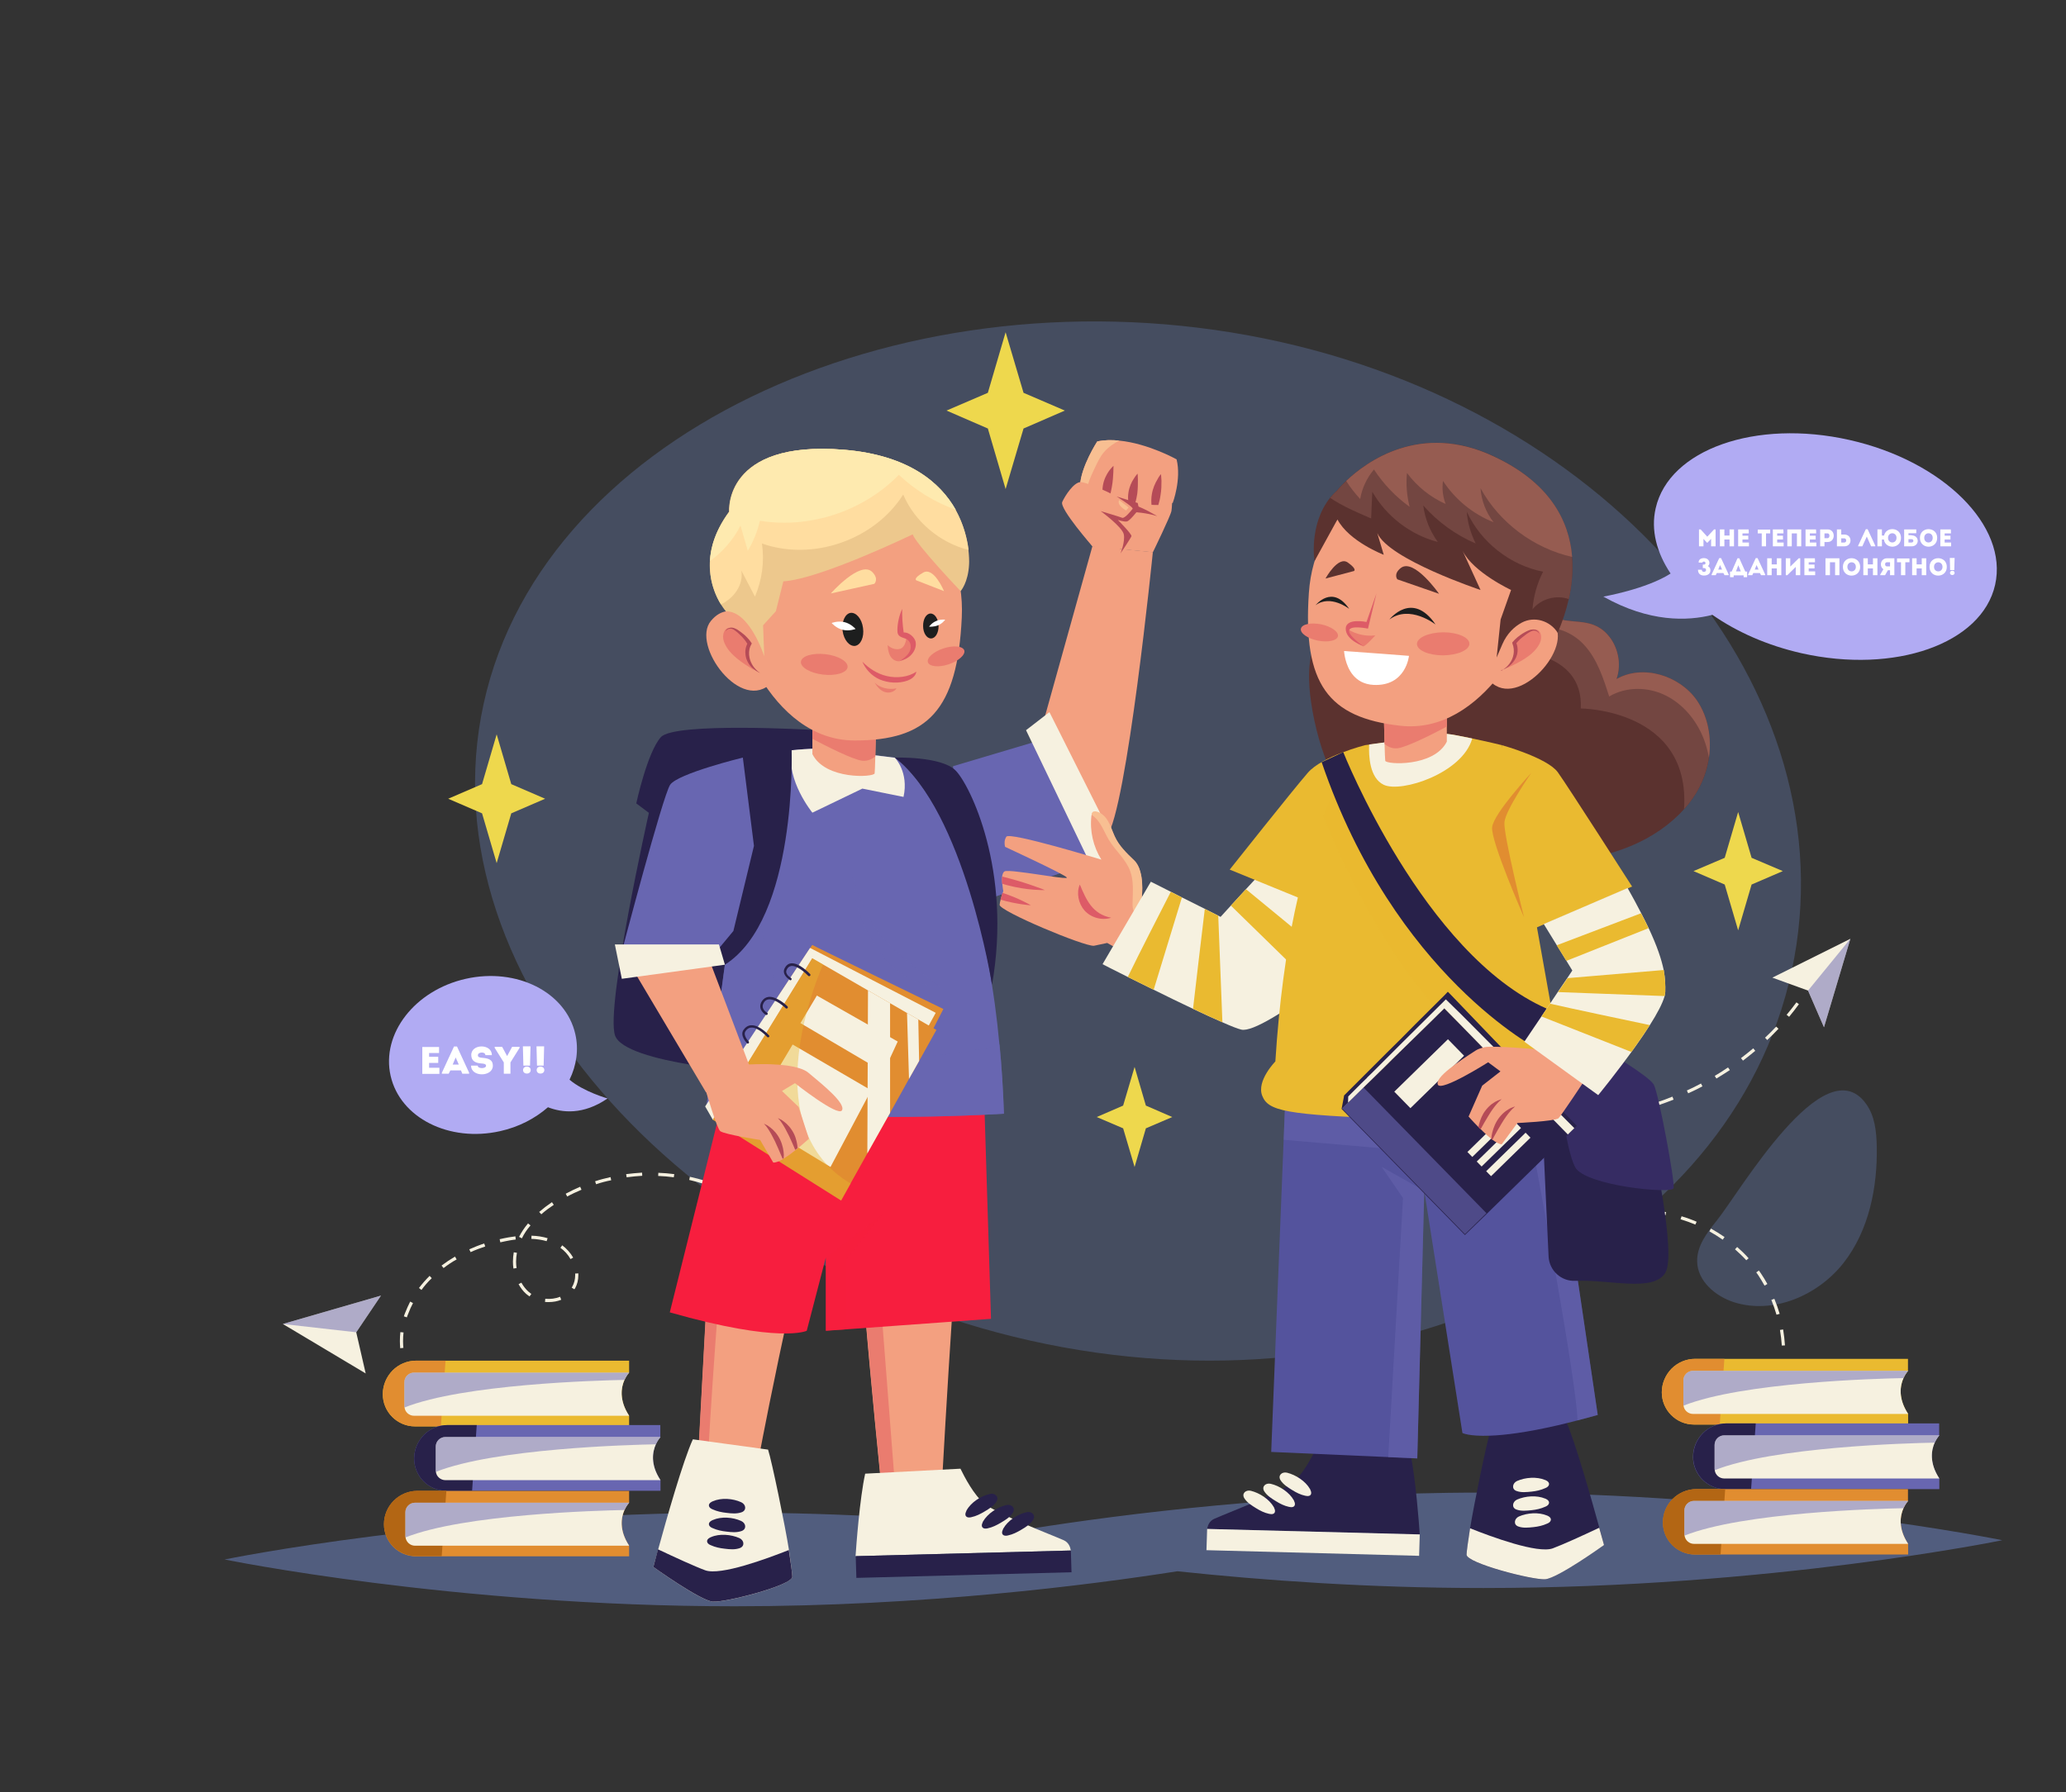 <?xml version="1.0" encoding="UTF-8"?> <svg xmlns="http://www.w3.org/2000/svg" xmlns:xlink="http://www.w3.org/1999/xlink" version="1.1" x="0px" y="0px" viewBox="0 0 1244.6 1080" style="enable-background:new 0 0 1244.6 1080;" xml:space="preserve"><rect x="0" y="0" width="1244.6" height="1080" fill="#333333" stroke="none"/> <style type="text/css"> .st0{fill:#7089CA;} .st1{opacity:0.5;fill:#7089CA;} .st2{opacity:0.3;fill:#7089CA;} .st3{fill:none;stroke:#F6F1E0;stroke-width:2;stroke-miterlimit:10;stroke-dasharray:10;} .st4{fill:#F6F1E0;} .st5{opacity:0.5;fill:#6866B1;} .st6{fill:#EED84D;} .st7{fill:#B1ABF3;} .st8{fill:#F3A080;} .st9{fill:#EA7C6F;} .st10{fill:#28214A;} .st11{fill:#F71E3E;} .st12{opacity:0.7;fill:#F71E3E;} .st13{fill:#B54B57;} .st14{fill:#F8BF92;} .st15{fill:#6866B1;} .st16{opacity:0.6;fill:#6866B1;} .st17{opacity:0.6;} .st18{fill:#E18D30;} .st19{opacity:0.4;fill:#E8B830;} .st20{fill:#FFDDA0;} .st21{fill:#1D1E1E;} .st22{fill:#FFFFFF;} .st23{fill:#DD5B67;} .st24{fill:#EDC88D;} .st25{fill:#FEEAAF;} .st26{fill:#5B322F;} .st27{fill:#734641;} .st28{fill:#965C51;} .st29{fill:#54539D;} .st30{fill:#EABA30;} .st31{opacity:0.7;fill:#EABA30;} .st32{fill:#362C63;} .st33{fill:#B36614;} </style> <g id="BACKGROUND"> </g> <g id="OBJECTS"> <g> <path class="st1" d="M1206.2,928.1c0,0-139.9-28.7-312.6-28.7c-116.8,0-218.7,13.2-272.3,21.7c-50.4-5.3-112-9.6-178.7-9.6 c-169.7,0-307.3,28.2-307.3,28.2s137.6,28.2,307.3,28.2c114.1,0,213.7-12.8,266.7-21.1c51.7,5.5,115.4,10.1,184.4,10.1 C1066.2,956.9,1206.2,928.1,1206.2,928.1z"></path> <g> <path class="st2" d="M1080.9,577.2c-30.7,168.4-228,273.5-440.7,234.6S259.1,600.2,289.8,431.8S538.8,163.2,751.5,202 C964.2,240.8,1111.6,408.8,1080.9,577.2z"></path> <path class="st2" d="M1034.2,735.5c-5.9,7.3-12.1,15.4-11.8,24.8c0.3,11.7,11,20.8,22.2,24.4c23.7,7.5,50.6-4.1,66-23.7 c15.3-19.6,20.5-45.5,20-70.4c-0.2-8.9-1.2-18.2-6.4-25.4C1099.1,630.1,1047.8,718.7,1034.2,735.5z"></path> </g> </g> <g> <g> <g> <g> <path class="st4" d="M274.8,855.5c-3.2-0.6-6.3-1.7-9.2-3.2l0.9-1.7c2.8,1.4,5.7,2.4,8.8,3.1L274.8,855.5z M257.5,846.8 c-2.4-2.1-4.6-4.5-6.5-7.2l1.5-1.1c1.9,2.6,4,4.9,6.3,6.9L257.5,846.8z M246,831.2c-1.4-2.9-2.5-6-3.3-9.2l1.9-0.5 c0.8,3,1.9,6,3.2,8.8L246,831.2z M241.1,812.4c-0.1-1.4-0.2-2.8-0.2-4.2c0-1.9,0.1-3.7,0.3-5.5l1.9,0.2 c-0.2,1.7-0.3,3.5-0.3,5.3c0,1.3,0.1,2.7,0.2,4L241.1,812.4z M245.1,793.8l-1.8-0.6c0.2-0.7,0.5-1.5,0.8-2.2 c0.9-2.3,1.9-4.5,3-6.7l1.7,0.9c-1.1,2.1-2.1,4.3-2.9,6.5C245.6,792.4,245.3,793.1,245.1,793.8z M330.6,784.6 c-0.7,0-1.5,0-2.3-0.1l0.2-1.9c3.1,0.3,6.2-0.1,8.9-1.2l0.7,1.8C335.9,784.1,333.3,784.6,330.6,784.6z M319,781.2 c-0.7-0.5-1.4-1-2.1-1.6c-1.8-1.6-3.3-3.6-4.5-5.8l1.7-0.9c1.1,2,2.5,3.8,4.1,5.3c0.6,0.5,1.2,1,1.9,1.5L319,781.2z M253.9,777.3l-1.5-1.2c1.9-2.5,4.1-5,6.4-7.3l1.3,1.4C257.8,772.4,255.7,774.8,253.9,777.3z M346,776.9l-1.6-1 c0.1-0.2,0.2-0.4,0.3-0.5c1.2-2.1,1.8-4.5,1.8-7c0-0.3,0-0.7,0-1l1.9-0.1c0,0.4,0,0.8,0,1.2c0,2.9-0.7,5.5-2,7.9 C346.2,776.5,346.1,776.7,346,776.9z M309.3,764.4c-0.2-1.4-0.3-2.8-0.3-4.2c0-1.9,0.2-3.8,0.5-5.6l1.9,0.3 c-0.3,1.7-0.5,3.5-0.5,5.3c0,1.3,0.1,2.7,0.3,3.9L309.3,764.4z M267.2,764.1l-1.2-1.5c2.5-1.9,5.2-3.7,8.1-5.4l1,1.7 C272.3,760.4,269.7,762.2,267.2,764.1z M343.7,758.7c-1.5-2.7-3.6-5-6.1-6.8l1.1-1.5c2.6,1.9,4.9,4.5,6.6,7.4L343.7,758.7z M283.5,754.5l-0.8-1.7c2.9-1.3,5.9-2.5,9-3.5l0.6,1.8C289.3,752.1,286.3,753.2,283.5,754.5z M301.4,748.6l-0.4-1.9 c1.8-0.4,3.6-0.8,5.4-1.1c1.4-0.2,2.8-0.4,4.1-0.6l0.2,1.9c-1.3,0.2-2.6,0.3-4,0.6C305,747.8,303.2,748.2,301.4,748.6z M329.3,747.9c-2.8-0.8-5.9-1.3-9.2-1.4l0.1-1.9c3.5,0.1,6.7,0.6,9.7,1.5L329.3,747.9z M314.4,746.2l-1.7-0.9 c1.4-2.8,3.2-5.5,5.4-8.1l1.5,1.2C317.4,740.9,315.7,743.5,314.4,746.2z M326.1,731.7l-1.3-1.4c2.3-2,4.9-4,7.7-5.9l1.1,1.6 C330.9,727.8,328.3,729.7,326.1,731.7z M341.7,721l-0.9-1.7c2.8-1.5,5.7-2.9,8.7-4.2l0.8,1.8 C347.3,718.2,344.4,719.5,341.7,721z M441.7,721c-2.7-1.5-5.6-2.9-8.5-4.2l0.8-1.8c3,1.3,5.9,2.7,8.7,4.2L441.7,721z M359.1,713.6l-0.6-1.8c3-1,6.2-1.8,9.3-2.5l0.4,1.9C365.1,711.8,362,712.6,359.1,713.6z M424.3,713.5c-3-1-6.1-1.8-9.1-2.5 l0.4-1.9c3.1,0.7,6.3,1.5,9.3,2.5L424.3,713.5z M377.5,709.4l-0.3-1.9c3.2-0.4,6.4-0.7,9.6-0.9l0.1,1.9 C383.8,708.7,380.6,709,377.5,709.4z M405.9,709.4c-3.1-0.4-6.3-0.7-9.4-0.8l0.1-1.9c3.2,0.1,6.4,0.4,9.6,0.8L405.9,709.4z"></path> </g> <g> <path class="st4" d="M1061.1,865.8l-1.6-1.1c1.7-2.6,3.3-5.3,4.8-8.2l1.7,0.9C1064.6,860.4,1062.9,863.2,1061.1,865.8z M1069.9,848.6l-1.8-0.7c1.1-2.9,2-6,2.8-9l1.9,0.5C1072,842.5,1071,845.6,1069.9,848.6z M1074.6,829.9l-1.9-0.3 c0.4-3.1,0.7-6.3,0.8-9.4l1.9,0.1C1075.3,823.5,1075.1,826.8,1074.6,829.9z M1073.4,810.8c-0.2-3.1-0.6-6.3-1.1-9.4l1.9-0.3 c0.5,3.2,0.9,6.4,1.1,9.6L1073.4,810.8z M1070.2,792.2c-0.9-3-1.9-6-3.1-8.9l1.8-0.7c1.2,2.9,2.3,6,3.2,9.1L1070.2,792.2z M1063,774.7c-1.2-2.2-2.5-4.3-3.8-6.3c-0.4-0.6-0.8-1.1-1.2-1.7l1.6-1.1c0.4,0.6,0.8,1.2,1.2,1.7c1.4,2.1,2.7,4.2,3.9,6.4 L1063,774.7z M1052,759.4c-2.1-2.3-4.4-4.5-6.8-6.6l1.3-1.4c2.4,2.1,4.8,4.4,6.9,6.8L1052,759.4z M1037.8,747 c-2.6-1.8-5.3-3.5-8-5l0.9-1.7c2.8,1.6,5.6,3.3,8.2,5.1L1037.8,747z M1021.3,737.9c-2.9-1.2-5.9-2.3-8.9-3.2l0.6-1.8 c3.1,0.9,6.1,2,9.1,3.3L1021.3,737.9z M1003.3,732.3c-3.1-0.6-6.2-1-9.4-1.3l0.2-1.9c3.2,0.3,6.4,0.7,9.6,1.3L1003.3,732.3z M975,731.6l-0.3-1.9c3.2-0.5,6.4-0.7,9.6-0.8l0.1,1.9C981.3,730.8,978.1,731.1,975,731.6z M971.6,727.7l-1.9-0.4 c0.5-2.5,0.8-5.1,0.8-7.7c0-0.5,0-1,0-1.5l1.9-0.1c0,0.5,0,1.1,0,1.6C972.5,722.3,972.2,725.1,971.6,727.7z M969.1,708.8 c-0.8-3-1.9-5.9-3.3-8.7l1.7-0.8c1.5,3,2.6,6,3.4,9.1L969.1,708.8z M960.9,692.1c-1.9-2.5-4-4.8-6.3-6.9l1.3-1.4 c2.4,2.2,4.6,4.6,6.6,7.2L960.9,692.1z M947.1,679.6c-2.7-1.6-5.6-2.9-8.5-3.8l0.6-1.8c3,1,6,2.3,8.9,4L947.1,679.6z M944.5,675c-0.7,0-1.4,0-2,0l0-1.9c3.1,0,6.3,0,9.5-0.2l0.1,1.9C949.6,674.9,947,675,944.5,675z M932.9,674.6 c-2.2-0.2-4.4-0.4-6.5-0.6l0.1-1.9c1,0,2.1,0,3.1,0.1l0,0.2c1.2,0.1,2.3,0.2,3.5,0.3L932.9,674.6z M961.7,674.1l-0.2-1.9 c3.1-0.3,6.3-0.7,9.4-1.2l0.3,1.9C968.1,673.4,964.9,673.8,961.7,674.1z M980.7,671.1l-0.4-1.9c3.1-0.7,6.2-1.4,9.2-2.3 l0.5,1.8C986.9,669.6,983.8,670.4,980.7,671.1z M999.2,665.9l-0.6-1.8c3-1,6-2.1,8.9-3.3l0.7,1.8 C1005.2,663.8,1002.2,664.9,999.2,665.9z M1017,658.8l-0.8-1.7c2.9-1.3,5.7-2.7,8.5-4.2l0.9,1.7 C1022.8,656.1,1019.9,657.5,1017,658.8z M1034,649.9l-1-1.6c2.7-1.6,5.4-3.3,8-5.1l1.1,1.6 C1039.5,646.5,1036.8,648.2,1034,649.9z M1050,639.1l-1.2-1.5c2.5-1.9,5-3.9,7.4-5.9l1.2,1.5 C1055,635.2,1052.5,637.2,1050,639.1z M1064.6,626.7l-1.3-1.4c2.3-2.2,4.6-4.4,6.7-6.7l1.4,1.3 C1069.2,622.2,1067,624.5,1064.6,626.7z M1077.8,612.7l-1.5-1.2c2-2.4,4-4.9,5.9-7.5l1.5,1.1 C1081.8,607.7,1079.8,610.3,1077.8,612.7z"></path> </g> </g> <g> <g> <polygon class="st4" points="1114.7,565.7 1098.8,619 1089.2,596.9 1067.7,589.1 "></polygon> <polygon class="st5" points="1114.7,565.7 1098.8,619 1089.2,596.9 "></polygon> </g> <g> <polygon class="st4" points="170.4,797.8 229.5,780.7 214.6,802.8 220.3,827.6 "></polygon> <polygon class="st5" points="170.4,797.8 229.5,780.7 214.6,802.8 "></polygon> </g> </g> </g> <g> <polygon class="st6" points="1047.1,489.3 1055.2,516.9 1074,524.9 1055.2,533 1047.1,560.6 1039,533 1020.2,524.9 1039,516.9 "></polygon> <polygon class="st6" points="605.8,200.2 616.6,236.7 641.5,247.4 616.6,258.2 605.8,294.7 595.1,258.2 570.2,247.4 595.1,236.7 "></polygon> <polygon class="st6" points="683.5,642.9 690.3,666.2 706.2,673.1 690.3,679.9 683.5,703.2 676.6,679.9 660.7,673.1 676.6,666.2 "></polygon> <polygon class="st6" points="299.2,442.5 308,472.5 328.4,481.3 308,490.1 299.2,520.1 290.4,490.1 270,481.3 290.4,472.5 "></polygon> </g> <g> <g> <path class="st7" d="M965.9,359.5c0,0,25.9-4.5,40.5-13.9c-8.4-12.6-12-26.2-9-39.3c8-35.5,60.3-53.9,116.7-41.2 c56.5,12.7,95.8,51.8,87.8,87.3c-8,35.5-60.3,53.9-116.7,41.2c-20.7-4.7-39-12.9-53.6-23.1 C1016.6,374.3,993.6,375.1,965.9,359.5z"></path> </g> <g> <path class="st7" d="M366,661.9c0,0-14.5-4.1-22.9-11.3c4.2-8.6,5.6-18.1,3.5-27.4c-5.7-25.4-35.3-40.3-66-33.4 c-30.7,6.9-51,33.1-45.3,58.4c5.7,25.4,35.3,40.3,66,33.4c11.3-2.5,21.1-7.7,28.8-14.4C338.6,670.5,351.3,672,366,661.9z"></path> </g> </g> </g> <g> <g> <g> <g> <g> <g> <g> <g> <g> <g> <g> <path class="st8" d="M476.2,786c-9.9,44.1-18.1,87.4-18.1,87.4l-37.1-2.1c0,0,2.4-45.2,4.6-85.3H476.2z"></path> <path class="st8" d="M574,786c-3.5,52.5-6.3,103.4-6.3,103.4h-37.4c0,0-5.6-55-9.6-103.4H574z"></path> <path class="st9" d="M432.7,786c-2.4,31-4.7,65.9-5.8,85.3h-6c0,0,2.4-45.2,4.6-85.3H432.7z"></path> <path class="st9" d="M530.7,786l8,103.4h-8.3c0,0-5.6-55-9.6-103.4H530.7z"></path> </g> </g> </g> </g> </g> </g> <g> <g> <path class="st4" d="M645.1,934.3c-0.4-2.3-1.4-4.9-4.3-6.2c-8.4-3.7-39.3-15.4-47.7-22c-6.5-5.2-12.2-16.4-14.5-21.1 l-57.4,3c-3.3,14.9-5.4,43.7-5.8,49.7L645.1,934.3z"></path> <polygon class="st10" points="645.5,947.4 515.9,950.8 515.5,937.7 645.1,934.3 "></polygon> <g> <path class="st10" d="M582.3,910.1c-0.1,0.2-0.2,0.3-0.2,0.5c-0.6,1.2-1,2.9,0.6,3.6c0.8,0.3,1.7,0.2,2.5,0 c2.8-0.6,5.4-1.9,7.9-3.4c2.7-1.6,5.5-3.3,7.2-6c1.7-2.8-0.8-5.3-3.9-4.6C591,901.4,585,905.2,582.3,910.1z"></path> <path class="st10" d="M592.2,916.8c-0.1,0.2-0.2,0.3-0.2,0.5c-0.6,1.2-1,2.9,0.6,3.6c0.8,0.3,1.7,0.2,2.5,0 c2.8-0.6,5.4-1.9,7.9-3.4c2.7-1.6,5.5-3.3,7.2-6c1.7-2.8-0.8-5.3-3.9-4.6C600.9,908.1,595,912,592.2,916.8z"></path> <path class="st10" d="M604.4,921.1c-0.1,0.2-0.2,0.3-0.2,0.5c-0.6,1.2-1,2.9,0.6,3.6c0.8,0.3,1.7,0.2,2.5,0 c2.8-0.6,5.4-1.9,7.9-3.4c2.7-1.6,5.5-3.3,7.2-6c1.7-2.8-0.8-5.3-3.9-4.6C613,912.4,607.1,916.3,604.4,921.1z"></path> </g> </g> </g> <g> <g> <g> <path class="st4" d="M477.3,950.1c0,5.2-40.2,15.7-47.9,15c-7.7-0.6-35.8-20.9-35.8-20.9s1.1-4.1,2.9-10.6 c4.9-17.9,15-53.5,20.9-66.3l45.3,6.2c2.4,7.5,10.3,46,12.6,60.5C476.4,941.8,477.3,948.2,477.3,950.1z"></path> <path class="st10" d="M393.6,944.2c0,0,28.1,20.2,35.8,20.9c7.7,0.6,47.9-9.8,47.9-15c0-1.8-0.9-8.3-2.1-16.1 c-13.1,5.2-41.2,15.6-50.4,12.2c-6.3-2.3-18.2-7.8-28.4-12.6C394.7,940.1,393.6,944.2,393.6,944.2z"></path> </g> <path class="st10" d="M429.5,904.6c-0.2,0.1-0.3,0.1-0.5,0.2c-1.2,0.6-2.5,1.7-1.7,3.2c0.4,0.7,1.2,1.2,2,1.5 c2.6,1.2,5.5,1.8,8.3,2.1c3.1,0.4,6.3,0.7,9.3-0.4c3-1.2,2.5-4.7-0.4-6C441.5,902.9,434.5,902.4,429.5,904.6z"></path> <path class="st10" d="M429.5,915.9c-0.2,0.1-0.3,0.1-0.5,0.2c-1.2,0.6-2.5,1.7-1.7,3.2c0.4,0.7,1.2,1.2,2,1.5 c2.6,1.2,5.5,1.8,8.3,2.1c3.1,0.4,6.3,0.7,9.3-0.4c3-1.2,2.5-4.7-0.4-6C441.5,914.2,434.5,913.7,429.5,915.9z"></path> <path class="st10" d="M428.4,926.2c-0.2,0.1-0.3,0.1-0.5,0.2c-1.2,0.6-2.5,1.7-1.7,3.2c0.4,0.7,1.2,1.2,2,1.5 c2.6,1.2,5.5,1.8,8.3,2.1c3.1,0.4,6.3,0.7,9.3-0.4c3-1.2,2.5-4.7-0.4-6C440.4,924.6,433.4,924,428.4,926.2z"></path> </g> </g> </g> <g> <path class="st11" d="M403.5,790.8c66.7,19,82.5,11.1,82.5,11.1l11.5-44.2v44.2l12.6-0.9l86.9-6.3l-4-129l-157.5-3.1 L403.5,790.8z"></path> <polygon class="st12" points="497.6,757.6 497.6,801.8 510.2,800.9 510.2,758.5 531.4,732 "></polygon> </g> </g> <g> <g> <g> <path class="st8" d="M586.9,537.5c0,0,67.8-18.3,79.8-33.5c12.1-15.2,27.8-171.3,27.8-171.3l-36.4-3.6l-36.4,130.5 l-49.9,13.4L586.9,537.5z"></path> <path class="st8" d="M694.5,332.8c0,0,10.6-21.7,11.2-24.9c0.6-3.2,0.9-21.4,0.9-21.4s-37.8-13-41.9-11.8 c-4,1.2-11.9,17.7-11.9,17.7s-10.9,7.9-11.3,11.6c-0.4,3.8,16.7,25.2,16.7,25.2L694.5,332.8z"></path> <g> <path class="st8" d="M708.8,276.8c3,12-2.3,26.2-2.3,26.2c-2.6,0.8-5.6,1.2-8.8,1.2c-1.3,0-2.7,0-4.1-0.1 c-3.1-0.2-6.4-0.7-9.7-1.3c-1.4-0.3-2.9-0.6-4.3-0.9c-3.8-0.9-7.5-1.9-11-3c-1.5-0.4-2.9-0.9-4.3-1.3 c-3.7-1.2-6.9-2.4-9.3-3.3c-2.8-1.1-4.4-1.8-4.4-1.8C651.2,281.1,661,266,661,266c4.2-0.9,8.8-1,13.2-0.5 C691.7,267.2,708.8,276.8,708.8,276.8z"></path> <g> <g> <path class="st13" d="M670.8,280.7c0,0,0,1.6-0.1,3.9c-0.1,2.4-0.3,5.5-0.9,8.8c-0.3,2-0.8,3.9-1.3,5.6 c-1.5-0.4-2.9-0.9-4.3-1.3c-0.1-1.6-0.1-3.3,0.2-5.1c0.6-3.7,2.2-6.7,3.6-8.7C669.6,281.7,670.8,280.7,670.8,280.7z"></path> </g> <g> <path class="st13" d="M685.3,285.4c0,0,0.2,1.5,0.2,3.8c0,2.2,0,5.2-0.4,8.4c-0.3,1.9-0.7,3.7-1.1,5.2 c-1.4-0.3-2.9-0.6-4.3-0.9c-0.2-1.6-0.2-3.3,0.1-5.1c0.5-3.4,1.9-6.4,3.2-8.3C684.2,286.5,685.3,285.4,685.3,285.4z"></path> </g> <g> <path class="st13" d="M699.4,285.7c0,0,0.2,1.6,0.3,4c0,2.4,0,5.5-0.6,8.9c-0.3,2.1-0.8,4-1.3,5.7c-1.3,0-2.7,0-4.1-0.1 c-0.2-1.9-0.2-4.1,0.2-6.4c0.6-3.6,2-6.7,3.3-8.8C698.3,286.8,699.4,285.7,699.4,285.7z"></path> </g> </g> <path class="st14" d="M674.2,265.5c-3.4,1.8-6.5,3.9-9,6.8c-2.3,2.6-3.8,5.8-5.3,8.9c-1.7,3.6-3.6,7.4-4.6,11.2 c-0.1,0.5-0.2,1.1-0.2,1.8c-2.8-1.1-4.4-1.8-4.4-1.8C651.2,281.1,661,266,661,266C665.2,265.1,669.7,265,674.2,265.5z"></path> </g> <path class="st8" d="M658.1,329.2c0,0-19.9-22.7-18.2-26.7c1.8-4,6.9-11.7,10.9-12c4-0.3,30,11.4,28.5,13.9 c-1.4,2.5-3.1,5.3-5.3,5.3c-2.2,0.1-9.8-0.9-9.8-0.9s13.1,7.8,12.8,12.3c-0.3,4.5-3.1,11.9-3.1,11.9L658.1,329.2z"></path> <path class="st13" d="M672.7,299.2c0,0,10.3,6.4,9.6,7.4c-0.7,1-4.9,6.1-6.3,5.4c-1.4-0.6-12.9-4-12.9-4s13,9.5,13.9,14 c0.9,4.5-2,11.5-2,11.5s6.2-9.2,6.6-10.4c0.4-1.2-8.2-9.8-8.2-9.8s3.9,1.3,5.5,0.9c1.7-0.3,6.4-6.4,6.9-7 c0.5-0.6-0.4-4.1-0.4-4.1L672.7,299.2z"></path> <path class="st13" d="M697.1,311c0,0-8.6-5.2-13.5-6.5l-1.2,4C682.5,308.5,690.6,308.9,697.1,311z"></path> <path class="st14" d="M679.9,305.8l-1.5,1.8c0,0-5.9-3.1-4.2-6.3L679.9,305.8z"></path> </g> <g> <polygon class="st15" points="660.3,518.3 590.3,543.6 581.6,546.7 574.1,461.7 626.2,446.2 642.4,480.4 "></polygon> <polygon class="st16" points="660.3,518.3 590.3,543.6 581,500.8 642.4,480.4 "></polygon> <polygon class="st4" points="618.1,440 660.3,527.8 677.1,518.5 632.2,429.1 "></polygon> </g> </g> <path class="st10" d="M489.4,439.8c0,0-83.2-4.8-91.3,4.4c-8.2,9.2-14.8,39.9-14.8,39.9l7.6,5.7c0,0-26.2,116.9-20.4,134.1 c5.8,17.2,87.4,22.6,87.4,22.6l52.9-96.3l4.4-111.5L489.4,439.8z"></path> <g> <g> <path class="st15" d="M604.8,671.1c0,0-93.9,6.2-179.3-3.6c0,0,8-64.4,16.2-122.8c5.4-39.1,11-75.5,14.2-88.2 c0,0,5.4-2.7,21-4.4c4.6-0.5,10.2-0.9,16.7-1.1l45.5,5.5c0,0,49.9,32.8,63,173C603.4,642.4,604.3,656.3,604.8,671.1z"></path> <path class="st4" d="M489.4,489.7l30.1-14.5l24.8,5c3.3-15-5.2-23.6-5.2-23.6l-45.5-5.6c-6.5,0.2-12.1,0.6-16.7,1.1 C473.5,470.3,489.4,489.7,489.4,489.7z"></path> </g> <path class="st16" d="M604.8,671.1c0,0-93.9,6.2-179.3-3.6c0,0,8-64.4,16.2-122.8c8-13.1,18.4-28.9,18.4-28.9 s-14.8,80.7,36.4,107.6c38.9,20.5,85.6,11.5,105.7,6C603.4,642.4,604.3,656.3,604.8,671.1z"></path> <g class="st17"> <path class="st15" d="M514.2,527.7c1.3,7.2,3.7,14.2,6.9,20.7c1.6,3.3,3.3,6.4,5.3,9.4c1.9,3,4.1,5.9,6.4,8.6 c2.3,2.7,4.9,5.1,7.6,7.4l2,1.7c0.7,0.6,1.4,1.1,2,1.7c0.7,0.6,1.3,1.1,2,1.7l2,1.7l2,1.7c0.7,0.6,1.4,1.1,2.1,1.7l2.1,1.7 c0.7,0.5,1.4,1.1,2.2,1.6c1.4,1.2,2.9,2.2,4.4,3.3c1.5,1.2,3,2.2,4.5,3.5l-0.3,0.8c-1.9-0.2-3.8-0.5-5.7-0.9 c-1.9-0.5-3.7-0.9-5.5-1.7c-0.9-0.3-1.8-0.7-2.7-1c-0.9-0.4-1.7-0.8-2.6-1.2c-1.8-0.8-3.4-1.9-5.1-2.9 c-3.2-2.1-6.3-4.6-8.9-7.6c-2.6-2.9-5-6-7.1-9.2c-2.2-3.2-4.2-6.5-5.9-9.9c-1.7-3.4-3.1-7-4.3-10.6c-1.2-3.6-2.1-7.3-2.8-11 c-0.7-3.7-1.1-7.4-1.2-11.2L514.2,527.7z"></path> </g> </g> <path class="st10" d="M539.1,456.5c0,0,27.8-0.9,36.5,7.7c8.7,8.6,34.2,60.5,22,129.2C597.7,593.4,580.9,488.8,539.1,456.5z"></path> <g> <path class="st18" d="M489.3,569.4c-0.2,0.1,79,38.6,79,38.6l-10.6,20.7l-88.9-28.4L489.3,569.4z"></path> <polygon class="st4" points="429.4,674.7 424.8,666.7 488,571.2 563.7,610.3 551.7,632.2 "></polygon> <g> <polygon class="st18" points="506.7,723.4 429.4,674.7 489.3,577.4 495.7,581.1 522.9,596.8 536.2,604.5 546.4,610.4 553.2,614.3 553.2,614.3 564.1,620.6 553.7,639.3 547.6,650.1 536.2,670.6 522.5,695 512.4,713.1 "></polygon> <g> <polygon class="st4" points="492.1,599.9 540.8,627.6 532.3,646 482.2,616.5 "></polygon> <polygon class="st4" points="477.5,629.4 524.8,657 500.3,703.2 451.3,673.4 "></polygon> </g> <path class="st19" d="M506.7,723.4l-77.3-48.7l60-97.2l6.4,3.7c-6.6,15.3-39.3,98.9,16.7,132L506.7,723.4z"></path> <g> <polygon class="st4" points="522.5,695 522.9,596.8 536.2,604.5 536.2,670.6 "></polygon> <polygon class="st4" points="547.6,650.1 546.4,610.4 553.2,614.3 553.2,614.3 553.7,639.3 "></polygon> </g> </g> <g> <g> <path class="st10" d="M475.3,590.1c-1.8-1.2-4-3.7-2.7-6.5c0.9-1.8,2.2-2.9,3.8-3.1c4.9-0.7,11.3,6.1,11.6,6.4 c0.3,0.3,0.3,0.8,0,1.1c-0.3,0.3-0.8,0.3-1.1,0c-1.7-1.8-6.8-6.4-10.3-5.9c-1.2,0.2-2.1,0.9-2.7,2.3 c-1.3,2.7,2.6,4.9,2.6,4.9c0.4,0.2,0.5,0.7,0.3,1c-0.2,0.4-0.7,0.5-1,0.3C475.6,590.3,475.4,590.2,475.3,590.1z"></path> </g> <g> <path class="st10" d="M461.1,611.4c-0.7-0.5-2.5-1.9-3-4c-0.3-1.4,0-2.9,1-4.3c1-1.4,2.3-2.2,3.9-2.4 c5-0.5,11.2,5.4,11.4,5.7c0.3,0.3,0.3,0.8,0,1.1c-0.3,0.3-0.8,0.3-1.1,0c-0.1-0.1-5.9-5.7-10.2-5.3 c-1.2,0.1-2.1,0.7-2.8,1.7c-0.7,1.1-1,2.1-0.8,3.1c0.4,2,2.5,3.2,2.6,3.2c0.4,0.2,0.5,0.7,0.3,1c-0.2,0.4-0.7,0.5-1,0.3 C461.4,611.6,461.2,611.5,461.1,611.4z"></path> </g> <g> <path class="st10" d="M450.1,628.7c0,0-0.1-0.1-0.1-0.1c-0.2-0.2-4.5-4.6-2.1-8c1.2-1.7,2.7-2.7,4.6-2.8 c5.1-0.3,10.6,5.9,10.8,6.1c0.3,0.3,0.2,0.8-0.1,1c-0.3,0.3-0.8,0.2-1.1-0.1c-0.1-0.1-5.3-5.9-9.6-5.6 c-1.4,0.1-2.5,0.8-3.4,2.2c-1.7,2.5,1.9,6.1,1.9,6.1c0.3,0.3,0.3,0.8,0,1.1C450.8,628.9,450.4,628.9,450.1,628.7z"></path> </g> <g> <path class="st10" d="M438.2,644.7c-0.7-0.5-1.6-1.3-2-2.5c-0.4-1.3-0.1-2.8,0.9-4.4c0.9-1.3,2-2,3.4-2.1 c4.8-0.2,10.8,7.7,11.1,8c0.2,0.3,0.2,0.8-0.1,1c-0.3,0.2-0.8,0.2-1-0.1c-1.6-2.1-6.5-7.6-9.9-7.5c-0.9,0-1.6,0.5-2.2,1.4 c-0.8,1.2-1,2.2-0.7,3.1c0.5,1.4,2.1,2.1,2.2,2.1c0.4,0.2,0.6,0.6,0.4,1c-0.2,0.4-0.6,0.6-1,0.4 C439.2,645.2,438.7,645,438.2,644.7z"></path> </g> <g> <path class="st10" d="M428.8,660.2c-0.7-0.5-1.6-1.3-2-2.5c-0.4-1.3-0.1-2.8,0.9-4.4c0.9-1.3,2-2,3.4-2.1 c4.8-0.2,10.8,7.7,11.1,8c0.2,0.3,0.2,0.8-0.1,1c-0.3,0.2-0.8,0.2-1-0.1c-1.6-2.1-6.5-7.6-9.9-7.5c-0.9,0-1.6,0.5-2.2,1.4 c-0.8,1.2-1,2.2-0.7,3.1c0.5,1.4,2.1,2.1,2.2,2.1c0.4,0.2,0.6,0.6,0.4,1c-0.2,0.4-0.6,0.6-1,0.4 C429.8,660.8,429.4,660.6,428.8,660.2z"></path> </g> </g> </g> <path class="st10" d="M447.5,456.5c0,0,9.3-7.9,29.4-4.4c0,0,3.4,101.5-40.2,129.2l-6.7-6.2C430,575.2,456.8,530.6,447.5,456.5 z"></path> <g> <path class="st15" d="M447.5,456.5c0,0-39.3,9.6-43.8,16.4c-4.5,6.8-29.1,100.5-29.1,100.5l55.4,1.8l11.8-14.2l12.4-51.3 L447.5,456.5z"></path> <g> <g> <g> <g> <g> <path class="st8" d="M507.2,669.1c-2.5,4-28.3-16.4-28.3-16.4l-7.8,4.7l10,9.6l6.2,19.2c0,0-2.9,2.6-6.6,5.7 c-0.5,0.4-0.9,0.8-1.4,1.1c-2.2,1.8-4.7,3.6-7,5c-0.2,0.1-0.4,0.3-0.6,0.4c-1.1,0.7-2.2,1.2-3.2,1.6 c-1.1,0.4-2,0.6-2.7,0.5l-7.9-13.6c0,0-21.4-3.3-24-5.3c-1-0.8-3-6.2-5-12.4c-0.9-3-4.6-14.5-5.4-17.5l10.1-10l18.1-0.3 c2.1-0.1,5-0.2,8.1-0.2l0,0c1.6,0,3.2,0,4.8,0.1c6,0.2,12.5,0.9,17.3,2.5c2.1,0.7,3.8,1.5,5.1,2.6 C495.9,653.8,509.7,665,507.2,669.1z"></path> <g> <g> <path class="st13" d="M472.1,697.9c-0.2,0.1-0.4,0.3-0.6,0.4c-0.3-0.6-0.6-1.4-1-2.3c-0.9-2.2-2.2-5.1-3.6-8.2 c-1.5-3.1-3-5.8-4.3-7.7c-0.3-0.5-0.7-0.9-0.9-1.3c-0.3-0.4-0.6-0.7-0.8-0.9c-0.4-0.5-0.7-0.8-0.7-0.8s0.4,0.2,1,0.5 c0.3,0.2,0.7,0.4,1.2,0.6c0.4,0.3,0.9,0.6,1.4,1c2.1,1.5,4.6,4.2,6.2,7.6c1.6,3.4,2.1,6.7,2.2,9 C472.2,696.6,472.1,697.3,472.1,697.9z"></path> </g> <g> <path class="st13" d="M480.5,691.8c-0.5,0.4-0.9,0.8-1.4,1.1c-0.1-0.1-0.1-0.3-0.2-0.4c-0.9-2.2-2.2-5.1-3.6-8.1 c-1.5-3.1-3-5.8-4.3-7.7c-0.3-0.5-0.7-0.9-0.9-1.3c-0.3-0.4-0.6-0.7-0.8-0.9c-0.4-0.5-0.7-0.8-0.7-0.8s0.4,0.2,1,0.5 c0.3,0.2,0.7,0.4,1.2,0.6c0.4,0.3,0.9,0.6,1.4,1c2.1,1.5,4.6,4.2,6.2,7.6C479.8,686.4,480.3,689.5,480.5,691.8z"></path> </g> </g> </g> </g> </g> </g> <polygon class="st8" points="426.1,575.2 453.6,647.8 425.3,658.2 379.6,581.3 "></polygon> </g> <polygon class="st4" points="433.1,569.1 370.4,569.1 374.6,589.8 436.7,581.3 "></polygon> </g> </g> <g> <g> <path class="st8" d="M489.4,429.8v24.6c7.8,15.7,37.2,14,37.5,11.6c0.1-0.9,0.3-5.1,0.4-10.1c0.2-8.7,0.5-19.9,0.5-19.9 L489.4,429.8z"></path> <path class="st9" d="M489.4,429.8v15.4c7.6,4,24.6,12.7,30.1,13.2c3.2,0.3,5.9-1,7.8-2.6c0.2-8.7,0.5-19.9,0.5-19.9 L489.4,429.8z"></path> </g> <path class="st8" d="M477.9,311.8c25-13.8,55.9-13.1,79.1,3.5c14.3,10.2,23.6,31.3,22.4,56.7c-2.6,55.9-20.5,74.2-64.5,74.2 c-51.2,0-75.7-69.6-75.7-95.5C439.2,336.4,459.6,322,477.9,311.8z"></path> <g> <path class="st8" d="M454.7,377c0,0-14.1-17.6-26.4-2.9c-12.3,14.7,18.6,56.5,36.8,37L454.7,377z"></path> <g> <path class="st9" d="M435.7,382.5c-0.3,1.7,0.1,3.5,0.8,5.1c3,6.9,10.5,11.7,17.7,16.2c-2.3-3.3-3.4-7.1-3.3-10.9 c0-1.3,0.2-2.7,0.1-4C450.7,383.6,437.4,372.3,435.7,382.5z"></path> <g> <path class="st13" d="M457.8,405.5c0,0-0.1-0.1-0.4-0.2c-0.3-0.1-0.7-0.3-1.1-0.6c-1-0.5-2.3-1.4-3.6-2.7 c-1.3-1.3-2.5-3.2-3.2-5.4c-0.6-2.2-0.8-4.9,0.2-7.5c0.1-0.3,0.3-0.7,0.4-1l0.1-0.2c0-0.1,0,0,0,0l0,0l0,0h0c0,0,0,0,0,0 l-0.1-0.2l-0.3-0.4c-0.2-0.3-0.4-0.5-0.5-0.8c-0.7-1-1.5-1.9-2.3-2.8c-0.8-0.8-1.6-1.6-2.4-2.3c-0.8-0.7-1.6-1.3-2.3-1.8 c-0.7-0.5-1.5-0.8-2.3-0.8c-0.7,0-1.4,0.2-1.8,0.5c-0.4,0.3-0.7,0.6-0.8,0.8c-0.1,0.2-0.1,0.4-0.1,0.4c0,0,0-0.1,0-0.4 c0-0.3,0.2-0.6,0.6-1c0.4-0.4,1.1-0.7,2.1-0.9c1-0.1,2,0.1,3,0.6c1,0.4,1.9,1,2.8,1.7c0.9,0.7,1.9,1.4,2.8,2.2 c0.9,0.8,1.8,1.8,2.7,2.8c0.2,0.3,0.4,0.5,0.6,0.8l0.3,0.4l0.4,0.6l0.3,0.4c-0.1,0.1-0.1,0.3-0.2,0.4l-0.3,0.6 c-0.1,0.3-0.3,0.6-0.4,0.8c-0.9,2.3-0.9,4.6-0.5,6.7c0.4,2.1,1.3,3.8,2.2,5.2c1,1.4,2,2.4,2.8,3.1c0.4,0.3,0.7,0.6,1,0.7 C457.7,405.4,457.8,405.5,457.8,405.5z"></path> </g> </g> </g> <g> <path class="st20" d="M568.7,356.2c0,0-6.1-14.8-12.5-11.2c-6.4,3.6-4.2,4.7-4.2,4.7L568.7,356.2z"></path> <path class="st20" d="M500.5,357.6c0,0,17.8-20.2,25-12.9c4.2,4.3,1.2,7.1,1.2,7.1L500.5,357.6z"></path> <g> <path class="st21" d="M507.6,380.1c0.7,5.5,4.1,9.5,7.5,9.1c3.4-0.5,5.6-5.3,4.8-10.8c-0.7-5.5-4.1-9.5-7.5-9.1 C509.1,369.8,506.9,374.6,507.6,380.1z"></path> <path class="st22" d="M501,375.4c0,0,2.6,3.1,6.6,4.1c4,1,7.8-0.5,7.8-0.5s-2.6-3.1-6.6-4.1C504.8,373.9,501,375.4,501,375.4 z"></path> </g> <g> <path class="st21" d="M565.4,377.1c0.1,4.2-1.9,7.6-4.5,7.6c-2.6,0.1-4.8-3.3-4.8-7.4c-0.1-4.2,1.9-7.6,4.5-7.6 C563.2,369.7,565.3,373,565.4,377.1z"></path> <path class="st22" d="M569.4,373.4c0,0-1.6,2.3-4.3,3.4c-2.7,1.1-5.4,0.8-5.4,0.8s1.6-2.3,4.3-3.4 C566.6,373,569.4,373.4,569.4,373.4z"></path> </g> <path class="st9" d="M559,399.1c0.9,2.6,6.5,3.2,12.5,1.2c6-2,10.2-5.8,9.4-8.4c-0.9-2.6-6.5-3.2-12.5-1.2 C562.3,392.7,558.1,396.5,559,399.1z"></path> <path class="st9" d="M482.5,398.7c-0.4,3.4,5.6,6.9,13.3,7.8c7.8,0.9,14.4-1.1,14.8-4.5c0.4-3.4-5.6-6.9-13.3-7.8 C489.5,393.3,482.9,395.3,482.5,398.7z"></path> <g> <path class="st23" d="M519.5,398.7c3.8,3.9,8.8,7.3,14.8,8.7c6,1.4,13.1,0.6,17.7-2.7c-0.2,2.4-2.5,4.4-5.3,5.4 c-5.3,1.9-11.7,1.5-16.8-0.7C524.9,407.2,521.3,403,519.5,398.7z"></path> <path class="st9" d="M526.9,411.3c2.9,3.1,8.4,4.5,13.2,3.5c-1.4,2.1-4.3,3.1-7.1,2.2C530.2,416.1,528.1,413.4,526.9,411.3z"></path> </g> <path class="st9" d="M546.1,383.3c0,0-0.1,7.1-4.4,7.8c-4.2,0.7-6.9-2.4-6.9-2.4s-0.3,9.3,6.5,9.8l6.1-3.5l3.3-6.2l-4.1-4.8 L546.1,383.3z"></path> <path class="st23" d="M544.4,381.1c-0.7-4.7-1-9.5-0.9-14.2c-1.8,4-2.8,8.3-2.9,12.6c0,1,0,2.1,0.6,3c1.1,1.7,3.7,1.8,5.4,2.9 c2.3,1.6,2.6,5.1,1.2,7.5c-1.4,2.5-3.9,4.2-6.4,5.6c2.9-0.7,5.6-1.8,7.6-4c2.1-2.2,3.2-5.3,2.5-8.1 C550.7,383.7,547.4,380.9,544.4,381.1z"></path> </g> <g> <path class="st24" d="M434.3,364.2c1.7,2.7,3,4.2,3,4.2c14.4-0.4,23.1,27.1,23.1,27.1l-0.7-18.7l7.7-8.5l4.5-18 c21.8-1.2,77.9-28.3,77.9-28.3c2.4,6.4,28.9,34.2,28.9,34.2s4.6-5.1,5.1-16.3c0.1-1.9,0-4.8-0.4-8.5 c-2.2-18.6-14.8-55.4-75.3-60.4c-72.5-5.9-68.9,37.3-68.9,37.3C420.2,334.3,429,355.6,434.3,364.2z"></path> <path class="st20" d="M434.3,364.2c7.9-3.8,13.7-11.8,12.3-20.4c2.7,5.2,5.5,10.5,8.2,15.7c4.3-10,5.8-21.2,4.2-32 c30.6,10.8,67.8-2.1,85.1-29.5c7,16.4,22.1,29,39.4,33.4c-0.8-6.5-2.9-15.3-7.8-24.2c-9.2-16.3-28.3-33-67.4-36.2 c-72.5-5.9-68.9,37.3-68.9,37.3c-8,10.9-11.1,21-11.6,29.7C427,350,431.2,359.2,434.3,364.2z"></path> <path class="st25" d="M427.7,338.1c7.7-5.6,14.1-12.9,18.4-21.4c1.5,5.1,2.9,10.1,4.4,15.2c3.3-5.6,5.8-11.7,7.3-18.1 c30.1,4.9,62.4-5.8,83.7-27.7c9.8,9.3,21.6,16.5,34.3,21.1c-9.2-16.3-28.3-33-67.4-36.2c-72.5-5.9-68.9,37.3-68.9,37.3 C431.2,319.3,428.1,329.4,427.7,338.1z"></path> </g> </g> </g> <g> <g> <g> <path class="st26" d="M1029.5,456.5c-0.9,6.2-2.8,12.3-5.7,17.8c-2.5,4.8-5.6,9.3-9.3,13.3c-8.5,9.5-19.6,16.9-31.4,21.9 c-16.8,7.1-35.2,10-53.4,11.9c-32.9,3.4-68.7,3-95.8-15.9c-24.8-17.3-37.9-47.3-43.2-77c-2.3-12.9-3.4-26.5,0.4-39 c5.7-18.7,21.8-33.1,40.3-39.4c18.4-6.3,38.8-5.1,57.6,0.3c5.5,1.6,10.8,3.6,16.1,5.8c3.5,1.5,7,3.1,10.5,4.9 c6.1,3,12.1,6.3,18,9.7c11.5,6.6,24.5,0.1,34.8,11.6c6.4,7.1,8.6,17.8,5.4,26.8c15.9-9,37.9-2.2,48.4,12.8 C1029,432,1031.2,444.5,1029.5,456.5z"></path> <path class="st27" d="M1023.8,474.3c-2.5,4.8-5.6,9.3-9.3,13.3c4.1-60.4-62.2-60.7-62.2-60.7c1.8-35.8-43.3-34.6-43.3-34.6 l6.6-31.3c6.1,3,12.1,6.3,18,9.7c11.5,6.6,24.5,0.1,34.8,11.6c6.4,7.1,8.6,17.8,5.4,26.8c15.9-9,37.9-2.2,48.4,12.8 C1032.6,437.1,1032.2,458,1023.8,474.3z"></path> <path class="st28" d="M1029.5,456.5c-0.7-3.8-1.7-7.6-3.1-11.2c-4.3-11.1-12.3-20.9-22.9-26.2c-10.6-5.3-23.9-5.5-34.1,0.6 c-3.5-11-7.2-22.5-15-31c-6-6.6-15.4-11.3-24.6-10.1c-4.1,0.5-7.3,3-11.5,2.7c-4.3-0.3-8.7-3-11.4-6.4 c-3.6-4.5-4.7-10.9-2.8-16.4c0.3-0.8,0.6-1.6,1-2.3c3.5,1.5,7,3.1,10.5,4.9c6.1,3,12.1,6.3,18,9.7 c11.5,6.6,24.5,0.1,34.8,11.6c6.4,7.1,8.6,17.8,5.4,26.8c15.9-9,37.9-2.2,48.4,12.8C1029,432,1031.2,444.5,1029.5,456.5z"></path> </g> <g> <g> <g> <g> <g> <g> <g> <g> <g> <path class="st8" d="M871.6,732.6c9.8,43.5,31.4,126.3,31.4,126.3h36.2c0,0-5.7-86.7-7.9-126.3H871.6z"></path> <path class="st8" d="M791.9,732.6c3.4,51.9,11.7,144.2,11.7,144.2h36.9c0,0,7.8-96.4,11.8-144.2H791.9z"></path> <path class="st9" d="M924.3,732.6c2.3,30.7,8,107.2,9.1,126.3h5.9c0,0-5.7-86.7-7.9-126.3H924.3z"></path> <path class="st9" d="M842.5,732.6l-10.2,144.2h8.2c0,0,7.8-96.4,11.8-144.2H842.5z"></path> </g> </g> </g> </g> </g> </g> <g> <g> <path class="st10" d="M727.2,921.3c0.4-2.2,1.4-4.8,4.3-6.1c8.3-3.7,38.8-15.2,47.1-21.7c6.4-5.1,12.1-16.2,14.3-20.9 l56.7,3c3.2,14.8,5.3,43.2,5.7,49.1L727.2,921.3z"></path> <polygon class="st4" points="726.8,934.1 854.9,937.5 855.3,924.6 727.2,921.3 "></polygon> <g> <path class="st4" d="M789.2,897.3c0.1,0.2,0.2,0.3,0.2,0.5c0.6,1.1,0.9,2.9-0.6,3.5c-0.8,0.3-1.6,0.2-2.5,0 c-2.8-0.6-5.4-1.9-7.8-3.4c-2.6-1.6-5.4-3.3-7.1-6c-1.7-2.8,0.8-5.2,3.9-4.5C780.6,888.7,786.5,892.5,789.2,897.3z"></path> <path class="st4" d="M779.4,904c0.1,0.2,0.2,0.3,0.2,0.5c0.6,1.1,0.9,2.9-0.6,3.5c-0.8,0.3-1.6,0.2-2.5,0 c-2.8-0.6-5.4-1.9-7.8-3.4c-2.6-1.6-5.4-3.3-7.1-6c-1.7-2.8,0.8-5.2,3.9-4.5C770.8,895.3,776.7,899.2,779.4,904z"></path> <path class="st4" d="M767.4,908.2c0.1,0.2,0.2,0.3,0.2,0.5c0.6,1.1,0.9,2.9-0.6,3.5c-0.8,0.3-1.6,0.2-2.5,0 c-2.8-0.6-5.4-1.9-7.8-3.4c-2.6-1.6-5.4-3.3-7.1-6c-1.7-2.8,0.8-5.2,3.9-4.5C758.8,899.6,764.7,903.4,767.4,908.2z"></path> </g> </g> </g> <g> <g> <g> <path class="st10" d="M883.5,936.8c0,5.2,39.8,15.5,47.4,14.8c7.6-0.6,35.4-20.6,35.4-20.6s-1.1-4.1-2.8-10.4 c-4.9-17.7-14.8-52.8-20.6-65.5l-44.8,6.1c-2.4,7.5-10.2,45.4-12.5,59.8C884.4,928.6,883.5,935,883.5,936.8z"></path> <path class="st4" d="M966.3,931c0,0-27.8,20-35.4,20.6c-7.6,0.6-47.4-9.7-47.4-14.8c0-1.8,0.9-8.2,2.1-15.9 c13,5.2,40.7,15.4,49.8,12.1c6.2-2.3,18-7.7,28-12.4C965.2,926.9,966.3,931,966.3,931z"></path> </g> <path class="st4" d="M930.8,891.8c0.2,0.1,0.3,0.1,0.5,0.2c1.1,0.5,2.5,1.7,1.6,3.2c-0.4,0.7-1.2,1.2-2,1.5 c-2.6,1.2-5.4,1.8-8.2,2.1c-3,0.3-6.3,0.7-9.2-0.4c-3-1.1-2.4-4.7,0.4-6C918.9,890.2,925.8,889.7,930.8,891.8z"></path> <path class="st4" d="M930.8,903c0.2,0.1,0.3,0.1,0.5,0.2c1.1,0.5,2.5,1.7,1.6,3.2c-0.4,0.7-1.2,1.2-2,1.5 c-2.6,1.2-5.4,1.8-8.2,2.1c-3,0.3-6.3,0.7-9.2-0.4c-3-1.1-2.4-4.7,0.4-6C918.9,901.4,925.8,900.9,930.8,903z"></path> <path class="st4" d="M931.9,913.2c0.2,0.1,0.3,0.1,0.5,0.2c1.1,0.5,2.5,1.7,1.6,3.2c-0.4,0.7-1.2,1.2-2,1.5 c-2.6,1.2-5.4,1.8-8.2,2.1c-3,0.3-6.3,0.7-9.2-0.4c-3-1.1-2.4-4.7,0.4-6C920,911.6,926.9,911.1,931.9,913.2z"></path> </g> </g> </g> </g> <g> <g> <g> <path class="st29" d="M962.5,852.6c-4.3,1.2-8.3,2.3-12.2,3.3c-4.1,1.1-8,2-11.7,2.9c-19,4.4-32.2,6-41,6.3 c-12.6,0.5-16.6-1.6-16.6-1.6l-23-145.9l-4.2,161.2l-17.6-0.8l-70.4-3.1l7.5-188.2l0.9-22.4l1.5-38l152.9-3L962.5,852.6z"></path> </g> </g> <path class="st5" d="M962.5,852.6c-4.3,1.2-8.3,2.3-12.2,3.3c-0.2-22.1-25.4-156-25.4-156l-151.6-13.1h0l0.9-22.4l1.5-38 l152.9-3L962.5,852.6z"></path> <polygon class="st5" points="858,717.6 853.8,878.8 836.3,878.1 845.2,721.9 832.3,703.1 "></polygon> </g> </g> <g> <g> <g> <g> <path class="st8" d="M690.4,546.4l-3.1,6.3l-10.5,21l-9.8-5.5l-8,1.7c-5.9,0.5-57.2-21-56.8-24.7c0.1-1,0.3-2.1,0.6-3.1 c0.4-1.6,0.9-3.1,1.2-4c0.3-0.7,0.4-1.2,0.4-1.2s-0.4-2-0.6-4.4c-0.2-1.4-0.2-3-0.1-4.3c0.2-1.4,0.6-2.6,1.4-3.1 c0.8-0.5,4.3-0.3,8.9,0.3c11.3,1.3,29.2,4.6,28.7,3.4c-0.8-1.7-37.2-18.5-37.2-18.5s-0.4-1.2-0.3-2.8c0-1,0.3-2.1,1-3.3 c1.7-3.2,57.3,13.8,57.3,13.8c-4.9-7.8-7.1-17.3-6-26.5c0-0.1,0-0.2,0.1-0.2l0,0c0-0.2,0.1-0.4,0.1-0.6 c0.1-0.4,0.3-0.8,0.6-1c0.1-0.1,0.3-0.3,0.5-0.3c0.4-0.1,0.8-0.1,1.2-0.1c3.2,0.5,5.9,3,7.5,5.9c1.7,2.8,2.6,6,4,9 c2.6,5.8,7.2,10.2,11.7,14.5c1.8,1.7,3,4.1,3.7,6.7c2.5,8.5,0.4,19.6,0.4,19.6s0,0,0,0c0,0,0,0,0.1,0 C687.7,544.9,688.9,545.5,690.4,546.4z"></path> <path class="st23" d="M669.4,553c-5.6,1.8-12.2,0-16.1-4.4c-3.6-4.1-5-10.6-2.8-15.6C654.4,542.2,658,550.8,669.4,553z"></path> <g> <g> <path class="st23" d="M603.7,532.5c1,0.3,2,0.6,3.1,0.9c6.1,1.6,11.7,2.4,15.9,2.7c3.9,0.3,6.4,0.3,6.7,0.2 c-0.3-0.1-2.6-1.1-6.2-2.3c-3.9-1.4-9.2-3.1-15.2-4.7c-1.4-0.4-2.8-0.7-4.2-1.1C603.5,529.5,603.6,531.1,603.7,532.5z"></path> </g> <g> <path class="st23" d="M602.7,542.1c9.6,2.8,17.8,3.4,18.3,3.4c-0.4-0.3-7.6-4.4-17.1-7.5 C603.6,539,603.1,540.5,602.7,542.1z"></path> </g> </g> <path class="st14" d="M690.4,546.4l-3.1,6.3c0,0-0.1-0.1-0.1-0.1c-0.8-0.4-1.6-0.8-2.3-1.3c-0.6-0.5-1.1-1-1.5-1.6 c-1.1-1.6-1.2-3.7-1.1-5.8c0.1-6.4,0.8-13.1-1.5-19.1c-2.6-7.1-8.9-12.2-12.8-18.7c-2.8-4.7-4.6-10.3-8.8-13.9 c-0.5-0.4-1.1-0.8-1.6-1.3c0-0.2,0.1-0.4,0.1-0.6c0.1-0.4,0.3-0.8,0.6-1c0.1-0.1,0.3-0.3,0.5-0.3c0.4-0.1,0.8-0.1,1.2-0.1 c3.2,0.5,5.9,3,7.5,5.9c1.7,2.8,2.6,6,4,9c2.6,5.8,7.2,10.2,11.7,14.5c1.8,1.7,3,4.1,3.7,6.7c2.5,8.5,0.4,19.6,0.4,19.6 s0,0,0.1,0C687.7,544.9,688.9,545.5,690.4,546.4z"></path> </g> </g> <g> <path class="st4" d="M822.1,521l-5.5,56.4c0,0-3,2.5-7.9,6.2c-4.2,3.3-9.8,7.6-16,12.1c-17.1,12.5-38.2,26.5-45,24.7 c-2.1-0.5-6.2-2.1-11.3-4.4c-5-2.2-11.2-5-17.7-8.1c-7.7-3.6-16-7.7-23.7-11.5c-5.7-2.8-11-5.4-15.6-7.7 c-9-4.5-15.2-7.7-15.2-7.7l29.1-49.7l12.1,6.1l6.7,3.4l13.8,6.9l8.1,4.1l1.3,0.7l6.2-6.8l9.1-9.9l14.5-15.7L822.1,521z"></path> <g> <path class="st30" d="M808.7,583.6c-4.2,3.3-9.8,7.6-16,12.1l-51.2-50l9.1-9.9L808.7,583.6z"></path> <path class="st30" d="M736.4,616c-5-2.2-11.2-5-17.7-8.1c2-17.6,5.4-46,7.1-60.2l8.1,4.1L736.4,616z"></path> <path class="st30" d="M712,540.8l-17,55.6c-5.7-2.8-11-5.4-15.6-7.7c7.3-15.1,20.1-39.9,25.9-51.3L712,540.8z"></path> </g> </g> <path class="st30" d="M822.4,449c0,0-25.7,6.5-34.5,16.6S740.8,524,740.8,524l70.2,28.7L822.4,449z"></path> </g> <g> <path class="st30" d="M955.2,656.1c0,0.4,0,0.7-0.1,1c0,0.1,0,0.1-0.1,0.2c-2.5,6.8-44.5,19.2-112.7,16.9 c-68.8-2.3-78.3-4.9-81.9-13.9c-3.6-9,7.9-20.7,7.9-20.7c4.6-72.3,16.9-118.8,28.7-147.8c3-7.4,5.9-13.6,8.7-18.9 c9.4-17.7,16.7-23.9,16.7-23.9l2.4-0.3l46.8-6.4c2.3,0.1,8.8,1.3,15.3,2.7c8.8,1.8,17.8,4,17.8,4c5.1,20,19.8,101.5,29.8,158 c1.8,9.9,3.4,19.1,4.8,27C939.2,633.9,955.2,648.8,955.2,656.1z"></path> <path class="st31" d="M955.2,656.1c0,0.4,0,0.7-0.1,1c0,0.1,0,0.1-0.1,0.2c-3.4-0.3-7.1-0.7-11.1-1.2 C865.6,645.8,813,531.3,797,491.8c3-7.4,5.9-13.6,8.7-18.9c35,86.6,91.3,124.6,126,137.8c1.8,9.9,6.1,15.3,7.5,23.2 C939.2,633.9,955.2,648.8,955.2,656.1z"></path> <g> <path class="st10" d="M947.3,626.4c0,0,40.6,26.3,44.6,45.1c4,18.8,18.2,84.2,11.3,95.5c-7.3,11.8-33.3,3.9-54.2,4.8 c-8.5,0.4-15.7-6.2-16.1-14.7l-5.8-124.6L947.3,626.4z"></path> <path class="st32" d="M939.2,654.4c0,0,3.8,37.7,9.7,48.9c5.9,11.2,58.3,16.3,59.3,12.7c1-3.5-9-57.1-11.9-62.4 c-2.9-5.3-30-21.2-30-21.2S939.8,634.8,939.2,654.4z"></path> <path class="st10" d="M809.2,453.2c0,0,48.3,121.9,122.6,154.6l-4.7,24.7c0,0-86.9-44.3-130.9-173.2L809.2,453.2z"></path> </g> <path class="st4" d="M886.9,445c-5.8,20.9-42.8,32.9-53.3,27.9c-8.6-4.1-9.1-17.5-8.8-24.3l46.8-6.4 C873.9,442.4,880.4,443.6,886.9,445z"></path> </g> <g> <g> <g> <polygon class="st10" points="870.1,607.6 877.1,614.7 907.2,645.5 910.1,648.5 912.9,651.3 915.8,654.3 918.6,657.1 921.5,660.1 925.2,663.9 944.5,683.6 895.5,731.6 882.5,744.2 808.2,668.2 812.1,664.3 812.4,664.1 815.7,660.9 821.1,655.6 822.1,654.6 825.4,651.4 825.5,651.3 828.7,648.1 828.7,648.1 835.2,641.8 838.4,638.6 846.7,630.5 846.7,630.5 864,613.5 866,611.6 "></polygon> <rect x="842.8" y="646.7" transform="matrix(-0.715 0.699 -0.699 -0.715 1950.109 604.308)" class="st16" width="18.1" height="106.3"></rect> <rect x="838.4" y="640.5" transform="matrix(-0.715 0.699 -0.699 -0.715 1929.147 508.073)" class="st4" width="45.2" height="13.9"></rect> <rect x="880.7" y="682.5" transform="matrix(-0.715 0.699 -0.699 -0.715 2017.439 546.329)" class="st4" width="33.2" height="4.2"></rect> <rect x="886.4" y="688.4" transform="matrix(-0.715 0.699 -0.699 -0.715 2031.26 552.318)" class="st4" width="33.2" height="4.2"></rect> <rect x="892.1" y="694.2" transform="matrix(-0.715 0.699 -0.699 -0.715 2045.082 558.309)" class="st4" width="33.2" height="4.2"></rect> </g> </g> <polygon class="st10" points="808.2,668.2 812.1,664.3 812.4,664.1 815.7,660.9 821.1,655.6 822.1,654.6 825.4,651.4 825.5,651.3 828.7,648.1 828.8,648.1 835.2,641.8 838.4,638.6 846.7,630.5 846.7,630.5 864,613.6 866,611.6 870.1,607.6 877.1,614.7 907.2,645.5 910.1,648.5 912.9,651.3 915.8,654.3 918.6,657.2 921.5,660.1 925.2,663.9 925.2,663.9 944.5,683.6 948.4,679.8 949.9,678.4 900,626.5 900,626.5 883.5,609.3 873.9,599.3 872.2,597.6 870.3,599.6 852.5,617.3 843.4,626.5 835.1,634.7 831.9,637.9 825.5,644.3 822.3,647.5 821.7,648.1 818.5,651.3 812.1,657.7 809.7,660.1 809.5,661.4 "></polygon> <polygon class="st4" points="812.1,664.3 812.4,664.1 815.7,660.9 821.1,655.6 822.1,654.6 825.4,651.4 825.5,651.3 828.8,648.1 835.2,641.8 838.4,638.6 846.7,630.5 846.7,630.5 864,613.6 866,611.6 870.1,607.6 877.1,614.7 907.2,645.5 907.2,645.5 910.1,648.5 912.9,651.3 915.8,654.3 918.6,657.2 921.6,660.1 925.2,663.9 944.5,683.6 948.4,679.8 880.7,611.7 871,602.2 844.8,628.2 836.6,636.4 833.4,639.6 827,646 823.7,649.2 823.4,649.6 820.1,652.8 813.8,659.1 812.2,660.7 812.1,663.8 "></polygon> </g> <g> <path class="st30" d="M904.7,449c0,0,27.5,7.6,33.8,16.4c6.3,8.8,44.7,68.8,44.7,68.8l-67.6,29L904.7,449z"></path> <path class="st18" d="M922.5,465.7c0,0-15.5,22.3-16.2,29.7c-0.7,7.4,11.8,57.3,11.8,57.3s-20.2-45.9-19.2-54.3 C899.9,490,922.5,465.7,922.5,465.7z"></path> <g> <g> <g> <g> <g> <path class="st8" d="M894.4,631c-2.1,0.5-4,1.1-5.4,2c-9.9,6.4-24.8,16.2-22.8,20.6c2.1,4.4,30.3-13.5,30.3-13.5 l7.4,5.5l-11,8.6l-8.2,18.6c0,0,2.6,3,6,6.4c0.3,0.3,0.6,0.7,1,0.9c0,0,0.1,0.1,0.1,0.1c0.1,0.1,0.2,0.2,0.3,0.3 c0.4,0.4,0.8,0.8,1.2,1.2c1.7,1.7,3.5,3.3,5.2,4.6c0.2,0.2,0.4,0.3,0.6,0.5c1.1,0.8,2.1,1.5,3,1.9 c1,0.5,1.9,0.9,2.6,0.8l9.4-12.8c0,0,21.9-1,24.7-2.8c1.1-0.7,16.2-23.5,16.2-23.5l-21.7-24.2l-6,6.1 C926.6,632.4,899.4,629.9,894.4,631z"></path> <g> <g> <path class="st13" d="M890.6,679.3c0.4,0.4,0.9,0.9,1.3,1.3c0.1-0.1,0.1-0.2,0.2-0.4c1.1-2.1,2.7-4.8,4.5-7.8 c1.8-3,3.6-5.5,5.2-7.3c0.4-0.4,0.8-0.8,1.1-1.2c0.4-0.3,0.7-0.6,0.9-0.8c0.5-0.5,0.8-0.8,0.8-0.8s-0.4,0.1-1.1,0.4 c-0.3,0.1-0.8,0.3-1.3,0.5c-0.5,0.2-1,0.5-1.6,0.8c-2.3,1.3-5,3.7-7,7C891.9,674,891,677,890.6,679.3z"></path> </g> </g> <g> <path class="st13" d="M898.4,686.4c0.2,0.2,0.4,0.3,0.6,0.5c0.3-0.6,0.7-1.3,1.2-2.3c1.1-2.1,2.7-4.8,4.5-7.8 c1.8-3,3.6-5.5,5.2-7.3c0.4-0.4,0.8-0.8,1.1-1.2c0.4-0.3,0.7-0.6,0.9-0.8c0.5-0.5,0.8-0.8,0.8-0.8s-0.4,0.1-1.1,0.4 c-0.3,0.1-0.8,0.3-1.3,0.5c-0.5,0.2-1,0.5-1.5,0.8c-2.3,1.3-5,3.7-7,7c-1.9,3.2-2.8,6.5-3.2,8.8 C898.5,685,898.4,685.8,898.4,686.4z"></path> </g> </g> </g> </g> </g> <g> <path class="st4" d="M1003.2,597.6c0,0.8-0.2,1.6-0.4,2.6c-1.2,4.4-4.5,10.6-8.9,17.5c-2.5,4-5.4,8.2-8.3,12.3 c-10.9,15.4-22.8,29.9-22.8,29.9l-44.5-32.2l12.1-17.9l3.4-5.1l4.7-7l5.7-8.4l3-4.5l-3.6-5.9l-5.8-9.4l-7.8-12.7l50.5-21.7 c3.1,5.5,5.8,10.5,8.1,15c1.7,3.2,3.1,6.2,4.5,9c5.2,11,7.8,19,9.1,25.2C1003.2,589.8,1003.3,593.9,1003.2,597.6z"></path> </g> <g> <path class="st30" d="M993.1,559.3L943.6,579l-5.8-9.4l50.8-19.3C990.3,553.5,991.8,556.5,993.1,559.3z"></path> <path class="st30" d="M1003.2,597.6c0,0.8-0.2,1.6-0.4,2.6l-64.2-2.4l5.7-8.4l58-4.9 C1003.2,589.8,1003.3,593.9,1003.2,597.6z"></path> <path class="st30" d="M993.9,617.7c-2.5,4-8.2,12.1-11.1,16.2l-54.2-21.4l5.2-7.7C946.8,607.8,979.7,614.7,993.9,617.7z"></path> </g> </g> </g> </g> <g> <g> <path class="st8" d="M871.6,422.6v24.3c-7.8,15.5-36.8,13.8-37.1,11.5c-0.1-0.9-0.3-5.1-0.4-10c-0.2-8.6-0.5-19.6-0.5-19.6 L871.6,422.6z"></path> <path class="st9" d="M871.6,422.6v15.2c-7.5,4-24.3,12.6-29.8,13.1c-3.2,0.3-5.8-1-7.7-2.6c-0.2-8.6-0.5-19.6-0.5-19.6 L871.6,422.6z"></path> </g> <g> <path class="st8" d="M895,309.6c-23-16.4-53.4-19.1-78.1-5.5c-15.2,8.4-26.7,28.1-28.4,53.1c-3.8,55.2,11.8,75.2,54.9,80.1 c50.2,5.8,82.2-59.8,85.2-85.2C930.2,338.2,911.8,321.7,895,309.6z"></path> <g> <path class="st8" d="M910.4,376.3c0,0,15.8-15.7,26.2,0.2c10.4,15.8-24.7,53.4-40.4,32.2L910.4,376.3z"></path> <g> <path class="st9" d="M928.4,383.8c0.1,1.7-0.5,3.4-1.4,4.9c-3.7,6.4-11.6,10.3-19.2,13.9c2.7-2.9,4.2-6.6,4.5-10.3 c0.1-1.3,0.1-2.6,0.3-3.9C913.6,383.1,927.9,373.6,928.4,383.8z"></path> <g> <path class="st13" d="M904.1,403.9c0,0,0.1,0,0.4-0.1c0.3-0.1,0.7-0.2,1.2-0.4c1-0.4,2.4-1.1,3.8-2.3 c1.4-1.2,2.8-2.8,3.8-4.9c0.9-2.1,1.3-4.7,0.6-7.4c-0.1-0.3-0.2-0.7-0.3-1l-0.1-0.2c0-0.1,0,0,0,0l0,0l0,0l0,0 c0,0,0,0,0,0l0.1-0.2l0.3-0.3c0.2-0.2,0.4-0.5,0.6-0.7c0.8-0.9,1.7-1.7,2.6-2.4c0.9-0.7,1.8-1.4,2.6-2 c0.9-0.6,1.7-1.1,2.5-1.5c0.8-0.4,1.6-0.6,2.3-0.5c0.7,0.1,1.4,0.4,1.8,0.7c0.4,0.3,0.6,0.7,0.7,0.9c0.1,0.2,0,0.4,0,0.4 c0,0,0.1-0.1,0.1-0.4c0-0.2-0.1-0.6-0.5-1.1c-0.4-0.4-1-0.9-2-1.1c-0.9-0.2-2-0.1-3,0.2c-1,0.3-1.9,0.8-2.9,1.3 c-1,0.5-2,1.2-3,1.9c-1,0.7-2,1.5-2.9,2.4c-0.2,0.2-0.5,0.5-0.7,0.7l-0.3,0.4l-0.5,0.5l-0.3,0.4c0,0.1,0.1,0.3,0.1,0.5 l0.2,0.7c0.1,0.3,0.2,0.6,0.3,0.9c0.6,2.4,0.4,4.6-0.2,6.6c-0.6,2-1.7,3.6-2.8,4.9c-1.1,1.3-2.3,2.1-3.1,2.7 c-0.4,0.3-0.8,0.5-1,0.6C904.2,403.8,904.1,403.9,904.1,403.9z"></path> </g> </g> </g> <g> <path class="st26" d="M798.5,348.6c0,0,7.6-13.9,13.5-9.6c5.9,4.2,3.6,5.1,3.6,5.1L798.5,348.6z"></path> <path class="st26" d="M866.9,357.8c0,0-15.2-21.8-23.1-15.5c-4.6,3.7-2,6.8-2,6.8L866.9,357.8z"></path> <path class="st21" d="M812.8,366.9c0,0-11.3-8.9-20.3-2.2C792.5,364.8,802.5,351.8,812.8,366.9z"></path> <path class="st21" d="M864.8,376.3c0,0-15.5-12.2-27.8-3C837,373.3,850.7,355.6,864.8,376.3z"></path> <path class="st9" d="M806,383.4c-0.6,2.7-6,3.8-12.2,2.6c-6.2-1.3-10.7-4.5-10.1-7.2c0.6-2.7,6-3.8,12.2-2.6 C802,377.5,806.5,380.7,806,383.4z"></path> <path class="st9" d="M885.2,387.9c0,3.8-7.1,6.9-15.8,7c-8.7,0-15.8-3-15.8-6.9c0-3.8,7.1-6.9,15.8-7 C878.1,381,885.2,384.1,885.2,387.9z"></path> <path class="st22" d="M809.7,392.3c0,0,0.4,8.5,5.4,14.5c2.6,3.1,6.5,5.6,12.3,5.9c19.6,1,21.4-17.5,21.4-17.5l-16.9-1.3 L809.7,392.3z"></path> <g> <path class="st9" d="M812.1,379.3L812.1,379.3c4.9,2.9,10.5,4.2,16,3.6l0.4,0c0,0-5.9,6.6-7.3,6.6l-5.7-3.8l-3.4-4.6V379.3 z"></path> <path class="st23" d="M829.2,357.6l-6,17.2c0,0-12.5-2.7-12.5,4.1c0,6.8,10.5,10.4,10.5,10.4s-9.4-6.5-8.4-9.6 c1-3.1,11.3-0.9,11.3-0.9L829.2,357.6z"></path> </g> </g> </g> </g> <g> <path class="st26" d="M791.9,338.1l13.8-25.1c7,13.3,27.9,21.3,27.9,21.3l-3.9-13.1c6.9,15.9,62.2,34.3,62.2,34.3l-10.8-23.6 c6.4,13,29.2,23.6,29.2,23.6l-6.3,17.8l-2.4,22.9l3.4-7.9c2.9-6.7,7.3-10.7,11.7-13.1c7.6-4.1,17.1-1.2,21.7,6.1 c2.7-6.3,5.1-13.3,6.7-20.5c6.5-29.7,0.2-64.6-45.3-85.9c-56.6-26.5-94.1,20.4-94.1,20.4c-1.6,1.5-3.1,3-4.4,4.6 C788.3,316.3,791.9,338.1,791.9,338.1z"></path> <path class="st27" d="M801.3,300c7.6,5.1,16.3,8.8,24.7,12.4c0.2-5.4,0.5-10.7,0.7-16.1c8.4,14.8,23,26,39.5,30.3 c-4.7-6.4-7.8-14.1-8.8-22c8.7,9.9,19.5,17.7,31.6,22.9c-3-6-4.9-12.5-5.4-19.2c8.5,18.4,26.1,32.3,46,36.2 c-3.6,7-5.8,14.8-6.4,22.7c5-6.4,14.3-8.9,21.9-6.2c1.8-8.2,2.6-16.7,1.9-25.3c-1.8-22.6-14.2-45.2-47.3-60.6 c-44.1-20.7-76.6,3.2-88.8,14.8c-3.5,3.3-5.3,5.6-5.3,5.6C804,296.9,802.6,298.4,801.3,300z"></path> <path class="st28" d="M811,289.8c2.4,3.9,5.3,7.5,8.4,10.9c1.1-6.5,4-12.7,8.3-17.8c5.7,8.7,13,16.4,21.5,22.5 c-1.7-6.6-2.3-13.6-1.6-20.4c6,8.1,14.1,14.6,23.3,18.7c-1.7-4.4-2.3-9.2-1.6-13.9c7.3,11.2,18.1,20,30.5,24.9 c-4.6-5.8-7.4-13.1-7.9-20.5c11.4,20.8,32.1,36.2,55.2,41.4c-1.8-22.6-14.2-45.2-47.3-60.6C855.7,254.3,823.2,278.2,811,289.8 z"></path> </g> </g> </g> </g> <g> <g> <g> <path class="st30" d="M1149.5,826c0,0-10.2,10.6,0,26v6.4h-129c-10.7,0-19.4-8.7-19.4-19.4c0-5.6,2.3-10.6,5.9-14.3 c3.7-3.7,8.7-5.9,14.3-5.9h128.1V826z"></path> <path class="st18" d="M1038.8,818.8l-2.8,39.6h-15.5c-10.7,0-19.4-8.7-19.4-19.4c0-5.6,2.3-10.6,5.9-14.3 c3.7-3.7,8.7-5.9,14.3-5.9H1038.8z"></path> <path class="st4" d="M1149.5,852h-129.6c-2.9,0-5.4-2.2-5.7-5c0-0.3-0.1-0.5-0.1-0.8v-14.4c0-3.2,2.6-5.8,5.8-5.8h129.6 c0,0-1.5,1.6-2.8,4.4C1144.7,834.9,1143.3,842.5,1149.5,852z"></path> <path class="st5" d="M1149.5,826c0,0-1.5,1.6-2.8,4.4c-16,0.3-97.1,2.5-132.5,16.6c0-0.3-0.1-0.5-0.1-0.8v-14.4 c0-3.2,2.6-5.8,5.8-5.8H1149.5z"></path> </g> <g> <path class="st15" d="M1168.3,864.9c0,0-10.2,10.6,0,26v6.4h-129c-10.7,0-19.4-8.7-19.4-19.4c0-5.6,2.3-10.6,5.9-14.3 c3.7-3.7,8.7-5.9,14.3-5.9h128.1V864.9z"></path> <path class="st10" d="M1057.7,857.7l-2.8,39.6h-15.5c-10.7,0-19.4-8.7-19.4-19.4c0-5.6,2.3-10.6,5.9-14.3 c3.7-3.7,8.7-5.9,14.3-5.9H1057.7z"></path> <path class="st4" d="M1168.3,890.9h-129.6c-2.9,0-5.4-2.2-5.7-5c0-0.3-0.1-0.5-0.1-0.8v-14.4c0-3.2,2.6-5.8,5.8-5.8h129.6 c0,0-1.5,1.6-2.8,4.4C1163.5,873.7,1162.1,881.4,1168.3,890.9z"></path> <path class="st5" d="M1168.3,864.9c0,0-1.5,1.6-2.8,4.4c-16,0.3-97.2,2.5-132.5,16.6c0-0.3-0.1-0.5-0.1-0.8v-14.4 c0-3.2,2.6-5.8,5.8-5.8H1168.3z"></path> </g> <g> <path class="st18" d="M1149.5,904.4c0,0-10.1,10.5,0,25.9v6.4h-128.4c-10.6,0-19.3-8.6-19.3-19.3c0-5.6,2.3-10.6,5.9-14.2 c3.6-3.6,8.7-5.9,14.2-5.9h127.5V904.4z"></path> <path class="st33" d="M1039.3,897.3l-2.8,39.4h-15.5c-10.6,0-19.3-8.6-19.3-19.3c0-5.6,2.3-10.6,5.9-14.2 c3.6-3.6,8.7-5.9,14.2-5.9H1039.3z"></path> <path class="st4" d="M1149.5,930.3h-129c-2.9,0-5.3-2.2-5.7-5c0-0.3-0.1-0.5-0.1-0.8v-14.3c0-3.2,2.6-5.8,5.8-5.8h129 c0,0-1.5,1.6-2.8,4.4C1144.7,913.3,1143.3,920.9,1149.5,930.3z"></path> <path class="st5" d="M1149.5,904.4c0,0-1.5,1.6-2.8,4.4c-16,0.3-96.7,2.5-131.9,16.5c0-0.3-0.1-0.5-0.1-0.8v-14.3 c0-3.2,2.6-5.8,5.8-5.8H1149.5z"></path> </g> </g> <g> <g> <path class="st30" d="M379,827.1c0,0-10.2,10.6,0,26v6.4H250c-10.7,0-19.4-8.7-19.4-19.4c0-5.6,2.3-10.6,5.9-14.3 c3.7-3.7,8.7-5.9,14.3-5.9H379V827.1z"></path> <path class="st18" d="M268.4,819.9l-2.8,39.6H250c-10.7,0-19.4-8.7-19.4-19.4c0-5.6,2.3-10.6,5.9-14.3 c3.7-3.7,8.7-5.9,14.3-5.9H268.4z"></path> <path class="st4" d="M379,853.1H249.4c-2.9,0-5.4-2.2-5.7-5c0-0.3-0.1-0.5-0.1-0.8v-14.4c0-3.2,2.6-5.8,5.8-5.8H379 c0,0-1.5,1.6-2.8,4.4C374.2,835.9,372.8,843.6,379,853.1z"></path> <path class="st5" d="M379,827.1c0,0-1.5,1.6-2.8,4.4c-16,0.3-97.1,2.5-132.5,16.6c0-0.3-0.1-0.5-0.1-0.8v-14.4 c0-3.2,2.6-5.8,5.8-5.8H379z"></path> </g> <g> <path class="st15" d="M397.9,865.9c0,0-10.2,10.6,0,26v6.4h-129c-10.7,0-19.4-8.7-19.4-19.4c0-5.6,2.3-10.6,5.9-14.3 c3.7-3.7,8.7-5.9,14.3-5.9h128.1V865.9z"></path> <path class="st10" d="M287.2,858.7l-2.8,39.6h-15.5c-10.7,0-19.4-8.7-19.4-19.4c0-5.6,2.3-10.6,5.9-14.3 c3.7-3.7,8.7-5.9,14.3-5.9H287.2z"></path> <path class="st4" d="M397.9,891.9H268.3c-2.9,0-5.4-2.2-5.7-5c0-0.3-0.1-0.5-0.1-0.8v-14.4c0-3.2,2.6-5.8,5.8-5.8h129.6 c0,0-1.5,1.6-2.8,4.4C393.1,874.8,391.6,882.4,397.9,891.9z"></path> <path class="st5" d="M397.9,865.9c0,0-1.5,1.6-2.8,4.4c-16,0.3-97.1,2.5-132.5,16.6c0-0.3-0.1-0.5-0.1-0.8v-14.4 c0-3.2,2.6-5.8,5.8-5.8H397.9z"></path> </g> <g> <path class="st18" d="M379,905.5c0,0-10.1,10.5,0,25.9v6.4H250.6c-10.6,0-19.3-8.6-19.3-19.3c0-5.6,2.3-10.6,5.9-14.2 c3.6-3.6,8.7-5.9,14.2-5.9H379V905.5z"></path> <path class="st33" d="M268.9,898.3l-2.8,39.4h-15.5c-10.6,0-19.3-8.6-19.3-19.3c0-5.6,2.3-10.6,5.9-14.2 c3.6-3.6,8.7-5.9,14.2-5.9H268.9z"></path> <path class="st4" d="M379,931.4H250c-2.9,0-5.3-2.2-5.7-5c0-0.3-0.1-0.5-0.1-0.8v-14.3c0-3.2,2.6-5.8,5.8-5.8h129 c0,0-1.5,1.6-2.8,4.4C374.2,914.3,372.8,921.9,379,931.4z"></path> <path class="st5" d="M379,905.5c0,0-1.5,1.6-2.8,4.4c-16,0.3-96.7,2.5-131.9,16.5c0-0.3-0.1-0.5-0.1-0.8v-14.3 c0-3.2,2.6-5.8,5.8-5.8H379z"></path> </g> </g> </g> </g> <g> <path class="st22" d="M1032.6,319h0.9v10.2c-0.9,0-1.8,0-2.7,0v-4.5l-2.2,2.3h-0.3l-2.1-2.3v4.5c-0.9,0-1.8,0-2.7,0V319h1l4,4.4 L1032.6,319z"></path> <path class="st22" d="M1044.6,329.2c-0.9,0-1.8,0-2.7,0v-4.1h-3.1v4.1c-0.9,0-1.8,0-2.7,0v-10.2c0.9,0,1.8,0,2.7,0v3.7h3.1v-3.7 c0.9,0,1.8,0,2.7,0V329.2z"></path> <path class="st22" d="M1053.5,321.4c-1.5,0-2.3,0-3.8,0v1.4h3.5c0,0.8,0,1.5,0,2.3h-3.5c0,0.6,0,1.2,0,1.8c1.5,0,2.4,0,3.9,0 c0,0.8,0,1.5,0,2.3c-2.4,0-4.1,0-6.5,0c0-3.4,0-6.8,0-10.2c2.4,0,4,0,6.3,0C1053.5,319.8,1053.5,320.6,1053.5,321.4z"></path> <path class="st22" d="M1058.9,321.4c0-0.8,0-1.6,0-2.3h7.5c0,0.8,0,1.5,0,2.3h-2.5v7.8c-0.9,0-1.7,0-2.6,0v-7.8H1058.9z"></path> <path class="st22" d="M1074.4,321.4c-1.5,0-2.3,0-3.8,0v1.4h3.5c0,0.8,0,1.5,0,2.3h-3.5c0,0.6,0,1.2,0,1.8c1.5,0,2.4,0,3.9,0 c0,0.8,0,1.5,0,2.3c-2.4,0-4.1,0-6.5,0c0-3.4,0-6.8,0-10.2c2.4,0,4,0,6.3,0C1074.4,319.8,1074.4,320.6,1074.4,321.4z"></path> <path class="st22" d="M1085.2,329.2c-0.9,0-1.8,0-2.7,0v-7.8h-3.1v7.8c-0.9,0-1.8,0-2.7,0v-10.2c0.9,0,1.8,0,8.4,0V329.2z"></path> <path class="st22" d="M1094.1,321.4c-1.5,0-2.3,0-3.8,0v1.4h3.5c0,0.8,0,1.5,0,2.3h-3.5c0,0.6,0,1.2,0,1.8c1.5,0,2.4,0,3.9,0 c0,0.8,0,1.5,0,2.3c-2.4,0-4.1,0-6.5,0c0-3.4,0-6.8,0-10.2c2.4,0,4,0,6.3,0C1094.1,319.8,1094.1,320.6,1094.1,321.4z"></path> <path class="st22" d="M1096.5,329.2c0-3.4,0-6.8,0-10.2c1.5,0,3,0,4.5,0c4.9,0,4.9,7.6,0,7.6h-1.9v2.6 C1098.2,329.2,1097.4,329.2,1096.5,329.2z M1101,321.4c-0.6,0-1.3,0-1.9,0c0,0.8,0,2.1,0,2.9h1.9 C1102.4,324.3,1102.5,321.4,1101,321.4z"></path> <path class="st22" d="M1109.2,322.1h1.9c4.9,0,4.9,7.1,0,7.1c-1.5,0-3,0-4.5,0c0-3.4,0-6.8,0-10.2c0.9,0,1.7,0,2.6,0V322.1z M1109.2,324.4c0,0.8,0,1.6,0,2.5c0.6,0,1.2,0,1.9,0c1.5,0,1.4-2.5,0-2.5H1109.2z"></path> <path class="st22" d="M1121.9,329.2h-2.5v-0.4l4.6-9.9h1.1l4.6,9.9v0.4h-2.5l-2.6-5.9L1121.9,329.2z"></path> <path class="st22" d="M1134.9,325.1h-1.2v4.1h-2.7v-10.2h2.7v3.7h1.3c1.2-5.6,10.2-5.1,10.2,1.4 C1145.2,330.8,1135.8,331.2,1134.9,325.1z M1142.5,324.1c0-3.7-5.1-3.7-5.1,0C1137.4,327.8,1142.5,327.8,1142.5,324.1z"></path> <path class="st22" d="M1151.6,322.6c4.9,0,4.9,6.6,0,6.6h-4.5v-10.2h7.3v2.3h-4.7v1.2H1151.6z M1149.7,324.9v2c0.6,0,1.2,0,1.9,0 c1.4,0,1.4-2,0-2H1149.7z"></path> <path class="st22" d="M1156.6,324.1c0-7,10.4-7,10.4,0C1167,331.2,1156.6,331.2,1156.6,324.1z M1164.3,324.1c0-3.7-5.1-3.7-5.1,0 C1159.2,327.8,1164.3,327.8,1164.3,324.1z"></path> <path class="st22" d="M1175.3,321.4c-1.5,0-2.3,0-3.8,0v1.4h3.5c0,0.8,0,1.5,0,2.3h-3.5c0,0.6,0,1.2,0,1.8c1.5,0,2.4,0,3.9,0 c0,0.8,0,1.5,0,2.3c-2.4,0-4.1,0-6.5,0c0-3.4,0-6.8,0-10.2c2.4,0,4,0,6.3,0C1175.3,319.8,1175.3,320.6,1175.3,321.4z"></path> <path class="st22" d="M1023.3,339c-0.1-1.9,1.4-2.7,3.2-2.7c2.2,0,3.3,1.5,3.3,2.9c0,0.7-0.3,1.4-0.9,1.9c1,0.6,1.5,1.4,1.5,2.5 c0,1.8-1.3,3.2-3.9,3.2c-2.2,0-3.6-1.2-3.6-3.5h2.3c0,0.8,0.5,1.3,1.3,1.3c1.7,0,1.7-2.3,0-2.3h-0.7v-2.1h0.7c1.3,0,1.2-1.8,0-1.8 c-0.6,0-0.9,0.2-0.9,0.6H1023.3z"></path> <path class="st22" d="M1038.2,345.3h-4l-0.6,1.3h-2.5v-0.4l4.6-9.9h1.1l4.6,9.9v0.4h-2.5L1038.2,345.3z M1036.2,340.5l-1.1,2.7 h2.3L1036.2,340.5z"></path> <path class="st22" d="M1044.3,347.8h-2.1v-3.4h1l3.5-8h1.1l3.6,8h1.1v3.4h-2.1v-1.1h-6V347.8z M1045.8,344.3h2.9l-1.5-3.7 L1045.8,344.3z"></path> <path class="st22" d="M1060.2,345.3h-4l-0.6,1.3h-2.5v-0.4l4.6-9.9h1.1l4.6,9.9v0.4h-2.5L1060.2,345.3z M1058.2,340.5l-1.1,2.7 h2.3L1058.2,340.5z"></path> <path class="st22" d="M1073.1,346.6c-0.9,0-1.8,0-2.7,0v-4.1h-3.1v4.1c-0.9,0-1.8,0-2.7,0v-10.2c0.9,0,1.8,0,2.7,0v3.7h3.1v-3.7 c0.9,0,1.8,0,2.7,0V346.6z"></path> <path class="st22" d="M1076.7,346.6h-0.9v-10.2c0.9,0,1.8,0,2.7,0v5l5.1-5h0.9v10.2c-0.9,0-1.8,0-2.7,0v-5L1076.7,346.6z"></path> <path class="st22" d="M1093.4,338.8c-1.5,0-2.3,0-3.8,0v1.4h3.5c0,0.8,0,1.5,0,2.3h-3.5c0,0.6,0,1.2,0,1.8c1.5,0,2.4,0,3.9,0 c0,0.8,0,1.5,0,2.3c-2.4,0-4.1,0-6.5,0c0-3.4,0-6.8,0-10.2c2.4,0,4,0,6.3,0C1093.4,337.2,1093.4,338,1093.4,338.8z"></path> <path class="st22" d="M1108.2,346.6c-0.9,0-1.8,0-2.7,0v-7.8h-3.1v7.8c-0.9,0-1.8,0-2.7,0v-10.2c0.9,0,1.8,0,8.4,0V346.6z"></path> <path class="st22" d="M1110.2,341.6c0-7,10.4-7,10.4,0C1120.6,348.6,1110.2,348.6,1110.2,341.6z M1118,341.6c0-3.7-5.1-3.7-5.1,0 C1112.9,345.2,1118,345.2,1118,341.6z"></path> <path class="st22" d="M1131,346.6c-0.9,0-1.8,0-2.7,0v-4.1h-3.1v4.1c-0.9,0-1.8,0-2.7,0v-10.2c0.9,0,1.8,0,2.7,0v3.7h3.1v-3.7 c0.9,0,1.8,0,2.7,0V346.6z"></path> <path class="st22" d="M1134.6,343c-2.6-1.7-1.8-6.5,2.1-6.6c1.5,0,3,0,4.5,0c0,3.4,0,6.8,0,10.2c-0.8,0-1.7,0-2.6,0v-3h-1.3 l-1.7,3h-2.9v-0.4L1134.6,343z M1138.6,341.3c0-0.8,0-1.7,0-2.5c-0.6,0-1.2,0-1.9,0c-1.5,0-1.4,2.5,0,2.5H1138.6z"></path> <path class="st22" d="M1142.8,338.8c0-0.8,0-1.6,0-2.3h7.5c0,0.8,0,1.5,0,2.3h-2.5v7.8c-0.9,0-1.7,0-2.6,0v-7.8H1142.8z"></path> <path class="st22" d="M1160.4,346.6c-0.9,0-1.8,0-2.7,0v-4.1h-3.1v4.1c-0.9,0-1.8,0-2.7,0v-10.2c0.9,0,1.8,0,2.7,0v3.7h3.1v-3.7 c0.9,0,1.8,0,2.7,0V346.6z"></path> <path class="st22" d="M1162.4,341.6c0-7,10.4-7,10.4,0C1172.8,348.6,1162.4,348.6,1162.4,341.6z M1170.2,341.6 c0-3.7-5.1-3.7-5.1,0C1165.1,345.2,1170.2,345.2,1170.2,341.6z"></path> <path class="st22" d="M1174.6,336.2h2.9l-0.2,7.3h-2.5L1174.6,336.2z M1174.7,345.2c0-0.8,0.6-1.3,1.4-1.3s1.4,0.5,1.4,1.3 c0,0.8-0.6,1.3-1.4,1.3S1174.7,346,1174.7,345.2z"></path> </g> <g> <path class="st22" d="M264.5,634.5c-2.4,0-3.6,0-6,0v2.3h5.5c0,1.2,0,2.5,0,3.7h-5.5c0,1,0,1.9,0,2.9c2.4,0,3.8,0,6.2,0 c0,1.2,0,2.5,0,3.7c-3.8,0-6.6,0-10.3,0c0-5.4,0-10.9,0-16.2c3.8,0,6.3,0,10.1,0C264.5,632,264.5,633.3,264.5,634.5z"></path> <path class="st22" d="M277.7,645h-6.4l-1,2h-4.1v-0.6l7.3-15.8h1.8l7.3,15.8v0.6h-4.1L277.7,645z M274.5,637.2l-1.8,4.3h3.7 L274.5,637.2z"></path> <path class="st22" d="M292.8,642.2c0-1.1-1.3-1.3-3-1.4c-3.5-0.3-5.8-1.5-5.9-5c-0.1-7,12.5-7,12.4,0c-1.5,0-2.5,0-3.9,0 c0-2.2-4.4-2-4.5,0c-0.1,1.2,1.1,1.5,2.6,1.6c3.2,0.3,6.4,0.8,6.4,4.8c0,6.8-13.2,7-13.1-0.1c1.4,0,2.6,0,4,0 C287.7,644.1,292.8,644.1,292.8,642.2z"></path> <path class="st22" d="M307.6,647h-4.1v-6.8l-5.5-8.8v-0.6h4.5l2.9,5.4h0.2l2.9-5.4h4.5v0.6l-5.5,8.8V647z"></path> <path class="st22" d="M315,630.5h4.6l-0.3,11.6h-4L315,630.5z M315.1,644.8c0-1.3,1-2.1,2.3-2.1c1.3,0,2.3,0.8,2.3,2.1 c0,1.3-1,2.1-2.3,2.1C316.1,646.9,315.1,646.1,315.1,644.8z"></path> <path class="st22" d="M323.2,630.5h4.6l-0.3,11.6h-4L323.2,630.5z M323.3,644.8c0-1.3,1-2.1,2.3-2.1s2.3,0.8,2.3,2.1 c0,1.3-1,2.1-2.3,2.1S323.3,646.1,323.3,644.8z"></path> </g> </g> <g id="TEXTS"> </g> </svg> 